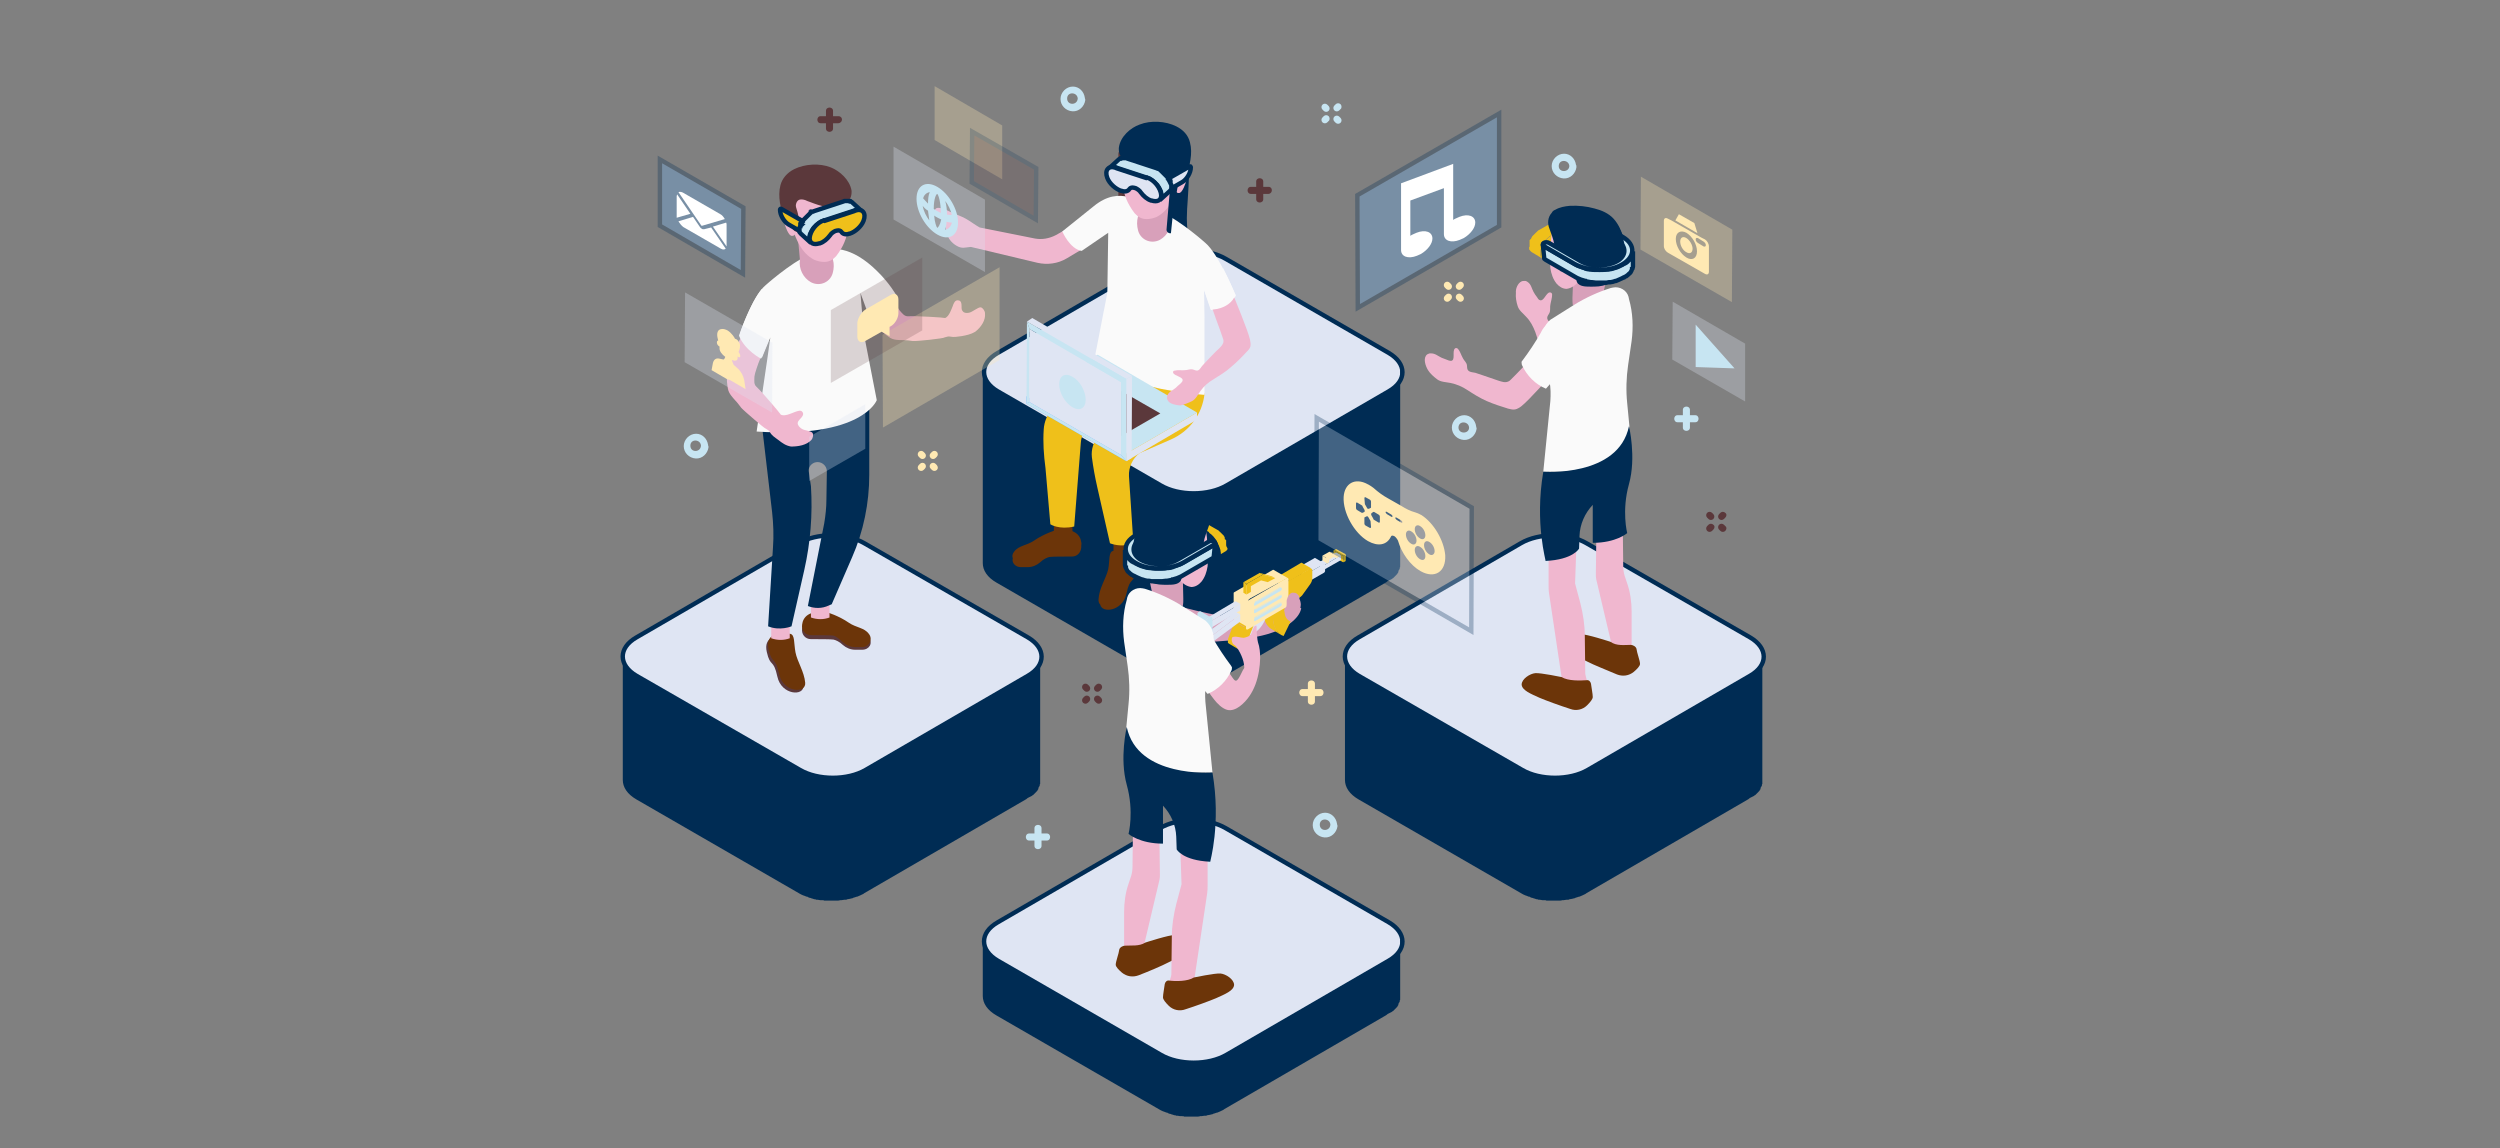 <?xml version="1.0" encoding="utf-8"?>
<!-- Generator: Adobe Illustrator 21.0.0, SVG Export Plug-In . SVG Version: 6.00 Build 0)  -->
<svg version="1.1" id="Layer_1" xmlns="http://www.w3.org/2000/svg" xmlns:xlink="http://www.w3.org/1999/xlink" x="0px" y="0px"
	 viewBox="0 0 566 260" style="enable-background:new 0 0 566 260;" xml:space="preserve">
<rect x="0" y="0" width="566" height="260" fill="#808080" stroke="none"/>
<style type="text/css">
	.st0{opacity:0.3;}
	.st1{fill:#65B1FC;stroke:#002C54;stroke-miterlimit:10;}
	.st2{fill:#DFE5F3;}
	.st3{fill:#002C54;}
	.st4{fill:#5B383B;}
	.st5{fill:#DFE5F3;stroke:#002C54;stroke-miterlimit:10;}
	.st6{fill:#C7E5F2;}
	.st7{fill:#FFFFFF;}
	.st8{fill:#6C3509;}
	.st9{fill:#FFE9B3;}
	.st10{fill:#EFC01A;}
	.st11{fill:#F0B7CF;}
	.st12{fill:#FAFAFA;}
	.st13{fill:#65B1FC;}
	.st14{enable-background:new    ;}
	.st15{fill:#D8A0BA;}
	.st16{fill:#C7E5F2;stroke:#002C54;stroke-miterlimit:10;}
	.st17{fill:#EFC01A;stroke:#002C54;stroke-miterlimit:10;}
	.st18{opacity:0.2;}
	.st19{fill:#5B383B;stroke:#002C54;stroke-miterlimit:10;}
</style>
<g class="st0">
	<polygon class="st1" points="339.4,25.7 339.4,51.2 307.4,69.7 307.3,44.2 	"/>
</g>
<g class="st0">
	<polygon class="st2" points="378.7,68.3 378.6,81.4 395.1,90.9 395.1,77.8 	"/>
</g>
<path class="st3" d="M268.7,49.4c0-1.4,0.1-2.7,0.2-4.1c0.3-4.1,0.4-8.2,0.3-12.2l-6.7,0.1c0,7.4,0,14.8,0,22.3c0,1.2,0,2.5,0.9,3.3
	c0.5,0.5,1.1,0.7,1.7,0.9c1.6,0.6,3.2,1.1,4.9,1.5C269.7,57.2,268.7,53.3,268.7,49.4z"/>
<path class="st4" d="M259.5,49.6c0-1.4,0.1-2.7,0.2-4.1c0.3-4.1,0.4-8.2,0.3-12.2l-5.3,0.1c-0.8,0-1.5,0.7-1.5,1.5
	c0,6.9,0,13.9,0,20.8c0,1.2,0,2.5,0.9,3.3c0.5,0.5,1.1,0.7,1.7,0.9c1.6,0.6,3.2,1.1,4.9,1.5C260.5,57.4,259.5,53.6,259.5,49.6z"/>
<g>
	<path class="st5" d="M314.4,79.9c4.1,2.4,4.2,6.3,0,8.7l-36.7,21.3c-4.1,2.4-10.8,2.4-14.9,0l-36.9-21.3c-4.1-2.4-4.2-6.3,0-8.7
		l36.7-21.3c4.1-2.4,10.8-2.4,14.9,0L314.4,79.9z"/>
</g>
<path class="st3" d="M317.5,84.4c0,0.1,0,0.1,0,0.2v0.1c0,0.1,0,0.1,0,0.2V85c0,0.1,0,0.1,0,0.2v0.1c0,0.1,0,0.1-0.1,0.2
	c0,0,0,0.1-0.1,0.1c0,0.1,0,0.1-0.1,0.2c0,0,0,0.1-0.1,0.1c0,0.1-0.1,0.1-0.1,0.2c0,0,0,0.1-0.1,0.1c0,0.1-0.1,0.1-0.1,0.2
	c0,0,0,0.1-0.1,0.1c0,0.1-0.1,0.1-0.1,0.2c0,0,0,0.1-0.1,0.1c-0.1,0.1-0.2,0.2-0.3,0.3l-0.1,0.1c-0.1,0.1-0.2,0.2-0.2,0.2l-0.1,0.1
	c0,0-0.1,0.1-0.2,0.1l-0.1,0.1c-0.1,0-0.1,0.1-0.2,0.1s-0.1,0.1-0.2,0.1S315,88,314.9,88s-0.1,0.1-0.2,0.1s-0.1,0.1-0.2,0.1
	s-0.2,0.1-0.2,0.1l-36.7,21.3c-0.2,0.1-0.5,0.3-0.7,0.4c-0.1,0-0.1,0.1-0.2,0.1c-0.2,0.1-0.4,0.2-0.7,0.3h-0.1
	c-0.2,0.1-0.5,0.2-0.8,0.3c-0.2,0.1-0.4,0.1-0.5,0.2c-0.1,0-0.3,0.1-0.4,0.1c-0.2,0-0.4,0.1-0.6,0.1c-0.1,0-0.3,0.1-0.4,0.1
	s-0.1,0-0.2,0c-0.2,0-0.5,0.1-0.7,0.1c-0.1,0-0.1,0-0.2,0c-0.3,0-0.6,0.1-0.9,0.1c-0.1,0-0.1,0-0.2,0c-0.2,0-0.4,0-0.6,0
	s-0.4,0-0.6,0s-0.3,0-0.5,0s-0.4,0-0.5,0c-0.2,0-0.3,0-0.5,0s-0.4,0-0.5-0.1c-0.2,0-0.3,0-0.5-0.1c-0.2,0-0.4-0.1-0.6-0.1
	s-0.4-0.1-0.6-0.1H266c-0.3-0.1-0.5-0.1-0.8-0.2c-0.1,0-0.1,0-0.2-0.1c-0.2-0.1-0.4-0.1-0.6-0.2c-0.1,0-0.1,0-0.2-0.1
	c-0.2-0.1-0.4-0.2-0.6-0.2c-0.1,0-0.2-0.1-0.3-0.1c-0.3-0.1-0.5-0.3-0.8-0.4l-36.9-21.3c-2.1-1.2-3.1-2.8-3.1-4.4v43.5
	c0,1.6,1,3.2,3.1,4.4l36.9,21.3c0.2,0.1,0.5,0.3,0.8,0.4c0.1,0,0.2,0.1,0.3,0.1c0.2,0.1,0.3,0.1,0.5,0.2h0.1c0.1,0,0.1,0,0.2,0.1
	c0.2,0.1,0.4,0.2,0.6,0.2c0.1,0,0.1,0,0.2,0.1c0.1,0,0.1,0,0.1,0c0.2,0.1,0.4,0.1,0.6,0.2h0.1c0.1,0,0.2,0,0.3,0.1
	c0.1,0,0.2,0,0.3,0c0.2,0,0.4,0.1,0.6,0.1c0.1,0,0.1,0,0.2,0s0.2,0,0.2,0c0.2,0,0.4,0,0.5,0.1c0.1,0,0.2,0,0.3,0c0.1,0,0.2,0,0.2,0
	c0.2,0,0.4,0,0.5,0s0.2,0,0.3,0c0.1,0,0.1,0,0.2,0c0.2,0,0.4,0,0.6,0c0.1,0,0.2,0,0.3,0c0.1,0,0.2,0,0.3,0c0.1,0,0.1,0,0.2,0
	c0.2,0,0.5,0,0.7-0.1h0.1c0.1,0,0.1,0,0.2,0c0.2,0,0.5-0.1,0.7-0.1c0.1,0,0.1,0,0.2,0h0.1c0.1,0,0.2,0,0.3-0.1
	c0.2,0,0.4-0.1,0.6-0.1c0.1,0,0.3-0.1,0.4-0.1c0.2,0,0.4-0.1,0.5-0.2h0.1c0.2-0.1,0.4-0.1,0.6-0.2h0.1c0.2-0.1,0.5-0.2,0.7-0.3
	c0.1,0,0.1-0.1,0.2-0.1c0.2-0.1,0.5-0.2,0.7-0.4l36.7-21.3l0.1-0.1c0,0,0.1,0,0.1-0.1c0.1,0,0.1-0.1,0.2-0.1s0.1-0.1,0.2-0.1
	s0.1-0.1,0.2-0.1s0.1-0.1,0.2-0.1s0.1-0.1,0.2-0.1l0.1-0.1c0.1,0,0.1-0.1,0.2-0.1c0,0,0,0,0.1-0.1c0,0,0,0,0.1-0.1s0.2-0.2,0.2-0.2
	l0.1-0.1c0.1-0.1,0.2-0.2,0.3-0.3l0,0c0,0,0-0.1,0.1-0.1c0.1-0.1,0.1-0.1,0.1-0.2c0,0,0-0.1,0.1-0.1c0-0.1,0.1-0.1,0.1-0.2
	c0,0,0,0,0-0.1v-0.1c0-0.1,0.1-0.1,0.1-0.2c0,0,0-0.1,0.1-0.1c0-0.1,0-0.1,0.1-0.2c0,0,0,0,0-0.1c0,0,0,0,0-0.1s0-0.1,0.1-0.2v-0.1
	c0-0.1,0-0.1,0-0.2V128c0,0,0,0,0-0.1s0-0.1,0-0.2v-0.1c0-0.1,0-0.1,0-0.2v-0.1v-0.1V83.7C317.5,84.3,317.5,84.3,317.5,84.4z"/>
<g>
	<path class="st5" d="M396.2,144.3c4.1,2.4,4.2,6.3,0,8.7l-36.7,21.3c-4.1,2.4-10.8,2.4-14.9,0l-37-21.3c-4.1-2.4-4.2-6.3,0-8.7
		l36.7-21.3c4.1-2.4,10.8-2.4,14.9,0L396.2,144.3z"/>
</g>
<path class="st3" d="M399.3,148.9c0,0.1,0,0.1,0,0.2v0.1c0,0.1,0,0.1,0,0.2v0.1c0,0.1,0,0.1,0,0.2v0.1c0,0.1,0,0.1-0.1,0.2
	c0,0,0,0.1-0.1,0.1c0,0.1,0,0.1-0.1,0.2c0,0,0,0.1-0.1,0.1c0,0.1-0.1,0.1-0.1,0.2c0,0,0,0.1-0.1,0.1c0,0.1-0.1,0.1-0.1,0.2
	c0,0,0,0.1-0.1,0.1c0,0.1-0.1,0.1-0.1,0.2c0,0,0,0.1-0.1,0.1c-0.1,0.1-0.2,0.2-0.3,0.3l-0.1,0.1c-0.1,0.1-0.2,0.2-0.2,0.2l-0.1,0.1
	c0,0-0.1,0.1-0.2,0.1l-0.1,0.1c-0.1,0-0.1,0.1-0.2,0.1s-0.1,0.1-0.2,0.1s-0.1,0.1-0.2,0.1s-0.1,0.1-0.2,0.1s-0.1,0.1-0.2,0.1
	s-0.2,0.1-0.2,0.1l-36.7,21.3c-0.2,0.1-0.5,0.3-0.7,0.4c-0.1,0-0.1,0.1-0.2,0.1c-0.2,0.1-0.4,0.2-0.7,0.3h-0.1
	c-0.2,0.1-0.5,0.2-0.8,0.3c-0.2,0.1-0.4,0.1-0.5,0.2c-0.1,0-0.3,0.1-0.4,0.1c-0.2,0-0.4,0.1-0.6,0.1c-0.1,0-0.3,0.1-0.4,0.1
	s-0.1,0-0.2,0c-0.2,0-0.5,0.1-0.7,0.1c-0.1,0-0.1,0-0.2,0c-0.3,0-0.6,0.1-0.9,0.1c-0.1,0-0.1,0-0.2,0c-0.2,0-0.4,0-0.6,0
	s-0.4,0-0.6,0s-0.3,0-0.5,0s-0.4,0-0.5,0c-0.2,0-0.3,0-0.5,0s-0.4,0-0.5-0.1c-0.2,0-0.3,0-0.5-0.1c-0.2,0-0.4-0.1-0.6-0.1
	s-0.4-0.1-0.6-0.1h-0.1c-0.3-0.1-0.5-0.1-0.8-0.2c-0.1,0-0.1,0-0.2-0.1c-0.2-0.1-0.4-0.1-0.6-0.2c-0.1,0-0.1,0-0.2-0.1
	c-0.2-0.1-0.4-0.2-0.6-0.2c-0.1,0-0.2-0.1-0.3-0.1c-0.3-0.1-0.5-0.3-0.8-0.4L307.6,153c-2.1-1.2-3.1-2.8-3.1-4.4v28
	c0,1.6,1,3.2,3.1,4.4l36.9,21.3c0.2,0.1,0.5,0.3,0.8,0.4c0.1,0,0.2,0.1,0.3,0.1c0.2,0.1,0.3,0.1,0.5,0.2h0.1c0.1,0,0.1,0,0.2,0.1
	c0.2,0.1,0.4,0.2,0.6,0.2c0.1,0,0.1,0,0.2,0.1c0.1,0,0.1,0,0.1,0c0.2,0.1,0.4,0.1,0.6,0.2h0.1c0.1,0,0.2,0,0.3,0.1
	c0.1,0,0.2,0,0.3,0c0.2,0,0.4,0.1,0.6,0.1c0.1,0,0.1,0,0.2,0s0.2,0,0.2,0c0.2,0,0.4,0,0.5,0.1c0.1,0,0.2,0,0.3,0c0.1,0,0.2,0,0.2,0
	c0.2,0,0.4,0,0.5,0s0.2,0,0.3,0c0.1,0,0.1,0,0.2,0c0.2,0,0.4,0,0.6,0c0.1,0,0.2,0,0.3,0c0.1,0,0.2,0,0.3,0c0.1,0,0.1,0,0.2,0
	c0.2,0,0.5,0,0.7-0.1h0.1c0.1,0,0.1,0,0.2,0c0.2,0,0.5-0.1,0.7-0.1c0.1,0,0.1,0,0.2,0h0.1c0.1,0,0.2,0,0.3-0.1
	c0.2,0,0.4-0.1,0.6-0.1c0.1,0,0.3-0.1,0.4-0.1c0.2,0,0.4-0.1,0.5-0.2h0.1c0.2-0.1,0.4-0.1,0.6-0.2h0.1c0.2-0.1,0.5-0.2,0.7-0.3
	c0.1,0,0.1-0.1,0.2-0.1c0.2-0.1,0.5-0.2,0.7-0.4l36.7-21.3l0.1-0.1c0,0,0.1,0,0.1-0.1c0.1,0,0.1-0.1,0.2-0.1s0.1-0.1,0.2-0.1
	s0.1-0.1,0.2-0.1s0.1-0.1,0.2-0.1s0.1-0.1,0.2-0.1l0.1-0.1c0.1,0,0.1-0.1,0.2-0.1c0,0,0,0,0.1-0.1c0,0,0,0,0.1-0.1s0.2-0.2,0.2-0.2
	l0.1-0.1c0.1-0.1,0.2-0.2,0.3-0.3l0,0c0,0,0-0.1,0.1-0.1c0.1-0.1,0.1-0.1,0.1-0.2c0,0,0-0.1,0.1-0.1c0-0.1,0.1-0.1,0.1-0.2
	c0,0,0,0,0-0.1v-0.1c0-0.1,0.1-0.1,0.1-0.2c0,0,0-0.1,0.1-0.1c0-0.1,0-0.1,0.1-0.2c0,0,0,0,0-0.1c0,0,0,0,0-0.1s0-0.1,0.1-0.2v-0.1
	c0-0.1,0-0.1,0-0.2v-0.1c0,0,0,0,0-0.1s0-0.1,0-0.2v-0.1c0-0.1,0-0.1,0-0.2v-0.1v-0.1v-28C399.3,148.8,399.3,148.8,399.3,148.9z"/>
<g>
	<polygon class="st6" points="383.9,73.5 392.7,83.4 383.9,83.1 	"/>
</g>
<g>
	<path class="st7" d="M317.2,41.5v4.2v0.5v10.4c0,1.5,1.6,2.1,3.6,1.3c0.3-0.1,0.6-0.3,0.9-0.4c1.5-0.9,2.6-2.3,2.6-3.5
		c0-1.5-1.6-2.1-3.6-1.3c-0.3,0.1-0.6,0.3-0.9,0.4c-0.2,0.1-0.4,0.2-0.5,0.3v-8l7.6-2.8V53c0,1.5,1.6,2.1,3.6,1.3
		c0.3-0.1,0.6-0.3,0.9-0.4c1.5-0.9,2.6-2.3,2.6-3.5c0-1.5-1.6-2.1-3.6-1.3c-0.3,0.1-0.6,0.3-0.9,0.4c-0.2,0.1-0.4,0.2-0.5,0.3v-8
		v-0.5v-4.2L317.2,41.5z"/>
</g>
<g>
	<path class="st8" d="M256.9,126.3c-0.5-1.6-2.4-1.6-2.4-1.6s-1.3-0.2-2.4,0c-1.2,0.2-0.8,2.1-1.2,4.2c-0.5,2.1-2.1,4.3-2.2,6.9
		c0,0.4,0.1,0.8,0.4,1.1c0.4,2,5,1.5,5.9-2.4c0.9-4.2,1.6-2,2.4-5.6C257.6,127.7,257.3,126.9,256.9,126.3z"/>
	<g>
		<path class="st8" d="M256.3,125.8L256.3,125.8c-1.4,0.5-2.9,0.5-4.2,0l0,0v-3.5h4.2V125.8z"/>
	</g>
</g>
<g>
	<path class="st8" d="M244.8,123.5c0-0.2,0.1-0.5,0-0.7c-0.2-1.6-1.4-3.3-5.7-2.8c0,0-2.7,0.8-5,2.4c-1.6,1.1-3.5,1.1-4.5,2.5
		c-0.4,0.5-0.5,1-0.3,1.5c-0.3,1,0.6,2,1.8,2h1.6c1,0,2-0.4,2.8-1.1c0.7-0.7,1.6-1.1,2.1-1.2c0.6-0.1,3.3-0.1,5.1-0.1
		C244,126,244.9,124.9,244.8,123.5C244.9,123.6,244.9,123.5,244.8,123.5z"/>
	<g>
		<path class="st8" d="M242.8,121.1L242.8,121.1c-1.4,0.5-2.9,0.5-4.2,0l0,0v-3.5h4.2V121.1z"/>
	</g>
</g>
<path class="st6" d="M245.6,22.1c-0.2-1.4-1.3-2.5-2.7-2.5c-1.5,0-2.8,1.3-2.8,2.8s1.2,2.7,2.7,2.8c1.5,0.1,2.7-1.1,2.9-2.5
	c0-0.1,0-0.1,0-0.2C245.6,22.2,245.6,22.2,245.6,22.1z M241.6,22.3c0-1.6,2.3-1.5,2.4,0C243.9,23.9,241.6,23.9,241.6,22.3z"/>
<path class="st6" d="M160.3,100.7c-0.2-1.4-1.3-2.5-2.7-2.5c-1.5,0-2.8,1.3-2.8,2.8s1.2,2.7,2.7,2.8c1.5,0.1,2.7-1.1,2.9-2.5
	c0-0.1,0-0.1,0-0.2C160.3,100.8,160.3,100.8,160.3,100.7z M156.3,100.9c0-1.6,2.3-1.5,2.4,0C158.6,102.5,156.3,102.5,156.3,100.9z"
	/>
<path class="st6" d="M356.8,37.3c-0.2-1.4-1.3-2.5-2.7-2.5c-1.5,0-2.8,1.3-2.8,2.8s1.2,2.7,2.7,2.8s2.7-1.1,2.9-2.5
	c0-0.1,0-0.1,0-0.2C356.9,37.5,356.9,37.4,356.8,37.3z M352.9,37.6c0-1.6,2.3-1.5,2.4,0C355.2,39.1,352.9,39.1,352.9,37.6z"/>
<path class="st6" d="M334.2,96.5c-0.2-1.4-1.3-2.5-2.7-2.5c-1.5,0-2.8,1.3-2.8,2.8s1.2,2.7,2.7,2.8c1.5,0.1,2.7-1.1,2.9-2.5
	c0-0.1,0-0.1,0-0.2C334.2,96.7,334.2,96.6,334.2,96.5z M330.2,96.8c0-1.6,2.3-1.5,2.4,0C332.6,98.3,330.2,98.3,330.2,96.8z"/>
<path class="st6" d="M302.7,186.5c-0.2-1.4-1.3-2.5-2.7-2.5c-1.5,0-2.8,1.3-2.8,2.8s1.2,2.7,2.7,2.8s2.7-1.1,2.9-2.5
	c0-0.1,0-0.1,0-0.2C302.7,186.6,302.7,186.6,302.7,186.5z M298.8,186.7c0-1.6,2.3-1.5,2.4,0C301.1,188.3,298.8,188.3,298.8,186.7z"
	/>
<g>
	<path class="st6" d="M303.5,23.6c-0.3-0.3-0.8-0.3-1.1,0c-0.1,0.1-0.2,0.2-0.3,0.3c-0.3,0.3-0.3,0.8,0,1.1c0.3,0.3,0.8,0.3,1.1,0
		c0.1-0.1,0.2-0.2,0.3-0.3C303.8,24.5,303.8,23.9,303.5,23.6z"/>
	<path class="st6" d="M300.8,26.3c-0.3-0.3-0.8-0.3-1.1,0c-0.1,0.1-0.2,0.2-0.3,0.3c-0.3,0.3-0.3,0.8,0,1.1c0.3,0.3,0.8,0.3,1.1,0
		c0.1-0.1,0.2-0.2,0.3-0.3C301.1,27.2,301.1,26.6,300.8,26.3z"/>
	<path class="st6" d="M303.5,26.7c-0.1-0.1-0.2-0.2-0.3-0.3c-0.3-0.3-0.8-0.3-1.1,0c-0.3,0.3-0.3,0.8,0,1.1c0.1,0.1,0.2,0.2,0.3,0.3
		c0.3,0.3,0.8,0.3,1.1,0C303.8,27.5,303.8,27,303.5,26.7z"/>
	<path class="st6" d="M300.8,24c-0.1-0.1-0.2-0.2-0.3-0.3c-0.3-0.3-0.8-0.3-1.1,0c-0.3,0.3-0.3,0.8,0,1.1c0.1,0.1,0.2,0.2,0.3,0.3
		c0.3,0.3,0.8,0.3,1.1,0C301.1,24.8,301.1,24.3,300.8,24z"/>
</g>
<g>
	<path class="st9" d="M212.1,102.3c-0.3-0.3-0.8-0.3-1.1,0c-0.1,0.1-0.2,0.2-0.3,0.3c-0.3,0.3-0.3,0.8,0,1.1c0.3,0.3,0.8,0.3,1.1,0
		c0.1-0.1,0.2-0.2,0.3-0.3C212.4,103.1,212.4,102.6,212.1,102.3z"/>
	<path class="st9" d="M209.4,105c-0.3-0.3-0.8-0.3-1.1,0c-0.1,0.1-0.2,0.2-0.3,0.3c-0.3,0.3-0.3,0.8,0,1.1c0.3,0.3,0.8,0.3,1.1,0
		c0.1-0.1,0.2-0.2,0.3-0.3C209.7,105.8,209.7,105.3,209.4,105z"/>
	<path class="st9" d="M212.1,105.3c-0.1-0.1-0.2-0.2-0.3-0.3c-0.3-0.3-0.8-0.3-1.1,0s-0.3,0.8,0,1.1c0.1,0.1,0.2,0.2,0.3,0.3
		c0.3,0.3,0.8,0.3,1.1,0C212.4,106.1,212.4,105.7,212.1,105.3z"/>
	<path class="st9" d="M209.4,102.6c-0.1-0.1-0.2-0.2-0.3-0.3c-0.3-0.3-0.8-0.3-1.1,0s-0.3,0.8,0,1.1c0.1,0.1,0.2,0.2,0.3,0.3
		c0.3,0.3,0.8,0.3,1.1,0C209.7,103.4,209.7,102.9,209.4,102.6z"/>
</g>
<g>
	<path class="st9" d="M331.2,64c-0.3-0.3-0.8-0.3-1.1,0c-0.1,0.1-0.2,0.2-0.3,0.3c-0.3,0.3-0.3,0.8,0,1.1c0.3,0.3,0.8,0.3,1.1,0
		c0.1-0.1,0.2-0.2,0.3-0.3C331.5,64.8,331.5,64.3,331.2,64z"/>
	<path class="st9" d="M328.5,66.7c-0.3-0.3-0.8-0.3-1.1,0c-0.1,0.1-0.2,0.2-0.3,0.3c-0.3,0.3-0.3,0.8,0,1.1c0.3,0.3,0.8,0.3,1.1,0
		c0.1-0.1,0.2-0.2,0.3-0.3C328.8,67.5,328.8,67,328.5,66.7z"/>
	<path class="st9" d="M331.2,67c-0.1-0.1-0.2-0.2-0.3-0.3c-0.3-0.3-0.8-0.3-1.1,0c-0.3,0.3-0.3,0.8,0,1.1c0.1,0.1,0.2,0.2,0.3,0.3
		c0.3,0.3,0.8,0.3,1.1,0C331.5,67.8,331.5,67.3,331.2,67z"/>
	<path class="st9" d="M328.5,64.3c-0.1-0.1-0.2-0.2-0.3-0.3c-0.3-0.3-0.8-0.3-1.1,0c-0.3,0.3-0.3,0.8,0,1.1c0.1,0.1,0.2,0.2,0.3,0.3
		c0.3,0.3,0.8,0.3,1.1,0C328.8,65.1,328.8,64.6,328.5,64.3z"/>
</g>
<g>
	<path class="st4" d="M390.6,116.1c-0.3-0.3-0.8-0.3-1.1,0c-0.1,0.1-0.2,0.2-0.3,0.3c-0.3,0.3-0.3,0.8,0,1.1c0.3,0.3,0.8,0.3,1.1,0
		c0.1-0.1,0.2-0.2,0.3-0.3C390.9,116.9,391,116.4,390.6,116.1z"/>
	<path class="st4" d="M387.9,118.8c-0.3-0.3-0.8-0.3-1.1,0c-0.1,0.1-0.2,0.2-0.3,0.3c-0.3,0.3-0.3,0.8,0,1.1c0.3,0.3,0.8,0.3,1.1,0
		c0.1-0.1,0.2-0.2,0.3-0.3C388.2,119.6,388.3,119.1,387.9,118.8z"/>
	<path class="st4" d="M390.6,119.1c-0.1-0.1-0.2-0.2-0.3-0.3c-0.3-0.3-0.8-0.3-1.1,0c-0.3,0.3-0.3,0.8,0,1.1
		c0.1,0.1,0.2,0.2,0.3,0.3c0.3,0.3,0.8,0.3,1.1,0C390.9,119.9,391,119.4,390.6,119.1z"/>
	<path class="st4" d="M387.9,116.4c-0.1-0.1-0.2-0.2-0.3-0.3c-0.3-0.3-0.8-0.3-1.1,0c-0.3,0.3-0.3,0.8,0,1.1
		c0.1,0.1,0.2,0.2,0.3,0.3c0.3,0.3,0.8,0.3,1.1,0S388.2,116.7,387.9,116.4z"/>
</g>
<g>
	<path class="st4" d="M249.3,155c-0.3-0.3-0.8-0.3-1.1,0c-0.1,0.1-0.2,0.2-0.3,0.3c-0.3,0.3-0.3,0.8,0,1.1s0.8,0.3,1.1,0
		c0.1-0.1,0.2-0.2,0.3-0.3C249.6,155.8,249.6,155.3,249.3,155z"/>
	<path class="st4" d="M246.6,157.7c-0.3-0.3-0.8-0.3-1.1,0c-0.1,0.1-0.2,0.2-0.3,0.3c-0.3,0.3-0.3,0.8,0,1.1s0.8,0.3,1.1,0
		c0.1-0.1,0.2-0.2,0.3-0.3C246.9,158.5,246.9,158,246.6,157.7z"/>
	<path class="st4" d="M249.3,158c-0.1-0.1-0.2-0.2-0.3-0.3c-0.3-0.3-0.8-0.3-1.1,0s-0.3,0.8,0,1.1c0.1,0.1,0.2,0.2,0.3,0.3
		c0.3,0.3,0.8,0.3,1.1,0S249.6,158.3,249.3,158z"/>
	<path class="st4" d="M246.6,155.3c-0.1-0.1-0.2-0.2-0.3-0.3c-0.3-0.3-0.8-0.3-1.1,0s-0.3,0.8,0,1.1c0.1,0.1,0.2,0.2,0.3,0.3
		c0.3,0.3,0.8,0.3,1.1,0C246.9,156.1,246.9,155.6,246.6,155.3z"/>
</g>
<path class="st4" d="M287.2,42.3c-0.4,0-0.8,0-1.2,0c0-0.4,0-0.8,0-1.2c0-1-1.6-1-1.6,0c0,0.4,0,0.8,0,1.2c-0.4,0-0.8,0-1.2,0
	c-1,0-1,1.6,0,1.6c0.4,0,0.8,0,1.2,0c0,0.4,0,0.8,0,1.2c0,1,1.6,1,1.6,0c0-0.4,0-0.8,0-1.2c0.4,0,0.8,0,1.2,0
	C288.2,43.8,288.2,42.3,287.2,42.3z"/>
<path class="st4" d="M189.8,26.3c-0.4,0-0.8,0-1.2,0c0-0.4,0-0.8,0-1.2c0-1-1.6-1-1.6,0c0,0.4,0,0.8,0,1.2c-0.4,0-0.8,0-1.2,0
	c-1,0-1,1.6,0,1.6c0.4,0,0.8,0,1.2,0c0,0.4,0,0.8,0,1.2c0,1,1.6,1,1.6,0c0-0.4,0-0.8,0-1.2c0.4,0,0.8,0,1.2,0
	C190.9,27.8,190.9,26.3,189.8,26.3z"/>
<path class="st6" d="M383.8,94c-0.4,0-0.8,0-1.2,0c0-0.4,0-0.8,0-1.2c0-1-1.6-1-1.6,0c0,0.4,0,0.8,0,1.2c-0.4,0-0.8,0-1.2,0
	c-1,0-1,1.6,0,1.6c0.4,0,0.8,0,1.2,0c0,0.4,0,0.8,0,1.2c0,1,1.6,1,1.6,0c0-0.4,0-0.8,0-1.2c0.4,0,0.8,0,1.2,0
	C384.8,95.6,384.8,94,383.8,94z"/>
<path class="st9" d="M298.9,156c-0.4,0-0.8,0-1.2,0c0-0.4,0-0.8,0-1.2c0-1-1.6-1-1.6,0c0,0.4,0,0.8,0,1.2c-0.4,0-0.8,0-1.2,0
	c-1,0-1,1.6,0,1.6c0.4,0,0.8,0,1.2,0c0,0.4,0,0.8,0,1.2c0,1,1.6,1,1.6,0c0-0.4,0-0.8,0-1.2c0.4,0,0.8,0,1.2,0
	C299.9,157.6,299.9,156,298.9,156z"/>
<path class="st6" d="M237,188.7c-0.4,0-0.8,0-1.2,0c0-0.4,0-0.8,0-1.2c0-1-1.6-1-1.6,0c0,0.4,0,0.8,0,1.2c-0.4,0-0.8,0-1.2,0
	c-1,0-1,1.6,0,1.6c0.4,0,0.8,0,1.2,0c0,0.4,0,0.8,0,1.2c0,1,1.6,1,1.6,0c0-0.4,0-0.8,0-1.2c0.4,0,0.8,0,1.2,0
	C238,190.3,238,188.7,237,188.7z"/>
<g>
	<path class="st5" d="M232.7,144.3c4.1,2.4,4.2,6.3,0,8.7L196,174.3c-4.1,2.4-10.8,2.4-14.9,0l-37-21.3c-4.1-2.4-4.2-6.3,0-8.7
		l36.7-21.3c4.1-2.4,10.8-2.4,14.9,0L232.7,144.3z"/>
</g>
<path class="st3" d="M235.8,148.9c0,0.1,0,0.1,0,0.2v0.1c0,0.1,0,0.1,0,0.2v0.1c0,0.1,0,0.1,0,0.2v0.1c0,0.1,0,0.1-0.1,0.2
	c0,0,0,0.1-0.1,0.1c0,0.1,0,0.1-0.1,0.2c0,0,0,0.1-0.1,0.1c0,0.1-0.1,0.1-0.1,0.2c0,0,0,0.1-0.1,0.1c0,0.1-0.1,0.1-0.1,0.2
	c0,0,0,0.1-0.1,0.1c0,0.1-0.1,0.1-0.1,0.2c0,0,0,0.1-0.1,0.1c-0.1,0.1-0.2,0.2-0.3,0.3l-0.1,0.1c-0.1,0.1-0.2,0.2-0.2,0.2l-0.1,0.1
	c0,0-0.1,0.1-0.2,0.1l-0.1,0.1c-0.1,0-0.1,0.1-0.2,0.1c-0.1,0-0.1,0.1-0.2,0.1c-0.1,0-0.1,0.1-0.2,0.1c-0.1,0-0.1,0.1-0.2,0.1
	c-0.1,0-0.1,0.1-0.2,0.1c-0.1,0-0.2,0.1-0.2,0.1L196,174.3c-0.2,0.1-0.5,0.3-0.7,0.4c-0.1,0-0.1,0.1-0.2,0.1
	c-0.2,0.1-0.4,0.2-0.7,0.3h-0.1c-0.2,0.1-0.5,0.2-0.8,0.3c-0.2,0.1-0.4,0.1-0.5,0.2c-0.1,0-0.3,0.1-0.4,0.1c-0.2,0-0.4,0.1-0.6,0.1
	c-0.1,0-0.3,0.1-0.4,0.1c-0.1,0-0.1,0-0.2,0c-0.2,0-0.5,0.1-0.7,0.1c-0.1,0-0.1,0-0.2,0c-0.3,0-0.6,0.1-0.9,0.1c-0.1,0-0.1,0-0.2,0
	c-0.2,0-0.4,0-0.6,0c-0.2,0-0.4,0-0.6,0c-0.2,0-0.3,0-0.5,0s-0.4,0-0.5,0c-0.2,0-0.3,0-0.5,0s-0.4,0-0.5-0.1c-0.2,0-0.3,0-0.5-0.1
	c-0.2,0-0.4-0.1-0.6-0.1c-0.2,0-0.4-0.1-0.6-0.1h-0.1c-0.3-0.1-0.5-0.1-0.8-0.2c-0.1,0-0.1,0-0.2-0.1c-0.2-0.1-0.4-0.1-0.6-0.2
	c-0.1,0-0.1,0-0.2-0.1c-0.2-0.1-0.4-0.2-0.6-0.2c-0.1,0-0.2-0.1-0.3-0.1c-0.3-0.1-0.5-0.3-0.8-0.4L144.1,153
	c-2.1-1.2-3.1-2.8-3.1-4.4v28c0,1.6,1,3.2,3.1,4.4l36.9,21.3c0.2,0.1,0.5,0.3,0.8,0.4c0.1,0,0.2,0.1,0.3,0.1
	c0.2,0.1,0.3,0.1,0.5,0.2h0.1c0.1,0,0.1,0,0.2,0.1c0.2,0.1,0.4,0.2,0.6,0.2c0.1,0,0.1,0,0.2,0.1c0.1,0,0.1,0,0.1,0
	c0.2,0.1,0.4,0.1,0.6,0.2h0.1c0.1,0,0.2,0,0.3,0.1c0.1,0,0.2,0,0.3,0c0.2,0,0.4,0.1,0.6,0.1c0.1,0,0.1,0,0.2,0c0.1,0,0.2,0,0.2,0
	c0.2,0,0.4,0,0.5,0.1c0.1,0,0.2,0,0.3,0s0.2,0,0.2,0c0.2,0,0.4,0,0.5,0s0.2,0,0.3,0s0.1,0,0.2,0c0.2,0,0.4,0,0.6,0
	c0.1,0,0.2,0,0.3,0s0.2,0,0.3,0s0.1,0,0.2,0c0.2,0,0.5,0,0.7-0.1h0.1c0.1,0,0.1,0,0.2,0c0.2,0,0.5-0.1,0.7-0.1c0.1,0,0.1,0,0.2,0
	h0.1c0.1,0,0.2,0,0.3-0.1c0.2,0,0.4-0.1,0.6-0.1c0.1,0,0.3-0.1,0.4-0.1c0.2,0,0.4-0.1,0.5-0.2h0.1c0.2-0.1,0.4-0.1,0.6-0.2h0.1
	c0.2-0.1,0.5-0.2,0.7-0.3c0.1,0,0.1-0.1,0.2-0.1c0.2-0.1,0.5-0.2,0.7-0.4l36.7-21.3l0.1-0.1c0,0,0.1,0,0.1-0.1
	c0.1,0,0.1-0.1,0.2-0.1c0.1,0,0.1-0.1,0.2-0.1c0.1,0,0.1-0.1,0.2-0.1c0.1,0,0.1-0.1,0.2-0.1c0.1,0,0.1-0.1,0.2-0.1l0.1-0.1
	c0.1,0,0.1-0.1,0.2-0.1c0,0,0,0,0.1-0.1c0,0,0,0,0.1-0.1s0.2-0.2,0.2-0.2l0.1-0.1c0.1-0.1,0.2-0.2,0.3-0.3l0,0c0,0,0-0.1,0.1-0.1
	c0.1-0.1,0.1-0.1,0.1-0.2c0,0,0-0.1,0.1-0.1c0-0.1,0.1-0.1,0.1-0.2c0,0,0,0,0-0.1v-0.1c0-0.1,0.1-0.1,0.1-0.2c0,0,0-0.1,0.1-0.1
	c0-0.1,0-0.1,0.1-0.2c0,0,0,0,0-0.1c0,0,0,0,0-0.1s0-0.1,0.1-0.2v-0.1c0-0.1,0-0.1,0-0.2v-0.1c0,0,0,0,0-0.1s0-0.1,0-0.2v-0.1
	c0-0.1,0-0.1,0-0.2v-0.1v-0.1v-28C235.8,148.8,235.8,148.8,235.8,148.9z"/>
<g>
	<path class="st5" d="M314.4,208.8c4.1,2.4,4.2,6.3,0,8.7l-36.7,21.3c-4.1,2.4-10.8,2.4-14.9,0l-36.9-21.3c-4.1-2.4-4.2-6.3,0-8.7
		l36.7-21.3c4.1-2.4,10.8-2.4,14.9,0L314.4,208.8z"/>
</g>
<path class="st3" d="M317.5,213.3c0,0.1,0,0.1,0,0.2v0.1c0,0.1,0,0.1,0,0.2v0.1c0,0.1,0,0.1,0,0.2v0.1c0,0.1,0,0.1-0.1,0.2
	c0,0,0,0.1-0.1,0.1c0,0.1,0,0.1-0.1,0.2c0,0,0,0.1-0.1,0.1c0,0.1-0.1,0.1-0.1,0.2c0,0,0,0.1-0.1,0.1c0,0.1-0.1,0.1-0.1,0.2
	c0,0,0,0.1-0.1,0.1c0,0.1-0.1,0.1-0.1,0.2c0,0,0,0.1-0.1,0.1c-0.1,0.1-0.2,0.2-0.3,0.3l-0.1,0.1c-0.1,0.1-0.2,0.2-0.2,0.2l-0.1,0.1
	c0,0-0.1,0.1-0.2,0.1l-0.1,0.1c-0.1,0-0.1,0.1-0.2,0.1s-0.1,0.1-0.2,0.1s-0.1,0.1-0.2,0.1s-0.1,0.1-0.2,0.1s-0.1,0.1-0.2,0.1
	c-0.1,0.1-0.2,0.1-0.2,0.1l-36.7,21.3c-0.2,0.1-0.5,0.3-0.7,0.4c-0.1,0-0.1,0.1-0.2,0.1c-0.2,0.1-0.4,0.2-0.7,0.3h-0.1
	c-0.2,0.1-0.5,0.2-0.8,0.3c-0.2,0.1-0.4,0.1-0.5,0.2c-0.1,0-0.3,0.1-0.4,0.1c-0.2,0-0.4,0.1-0.6,0.1c-0.1,0-0.3,0.1-0.4,0.1
	s-0.1,0-0.2,0c-0.2,0-0.5,0.1-0.7,0.1c-0.1,0-0.1,0-0.2,0c-0.3,0-0.6,0.1-0.9,0.1c-0.1,0-0.1,0-0.2,0c-0.2,0-0.4,0-0.6,0
	s-0.4,0-0.6,0s-0.3,0-0.5,0s-0.4,0-0.5,0c-0.2,0-0.3,0-0.5,0s-0.4,0-0.5-0.1c-0.2,0-0.3,0-0.5-0.1c-0.2,0-0.4-0.1-0.6-0.1
	s-0.4-0.1-0.6-0.1H266c-0.3-0.1-0.5-0.1-0.8-0.2c-0.1,0-0.1,0-0.2-0.1c-0.2-0.1-0.4-0.1-0.6-0.2c-0.1,0-0.1,0-0.2-0.1
	c-0.2-0.1-0.4-0.2-0.6-0.2c-0.1,0-0.2-0.1-0.3-0.1c-0.3-0.1-0.5-0.3-0.8-0.4l-36.9-21.3c-2.1-1.2-3.1-2.8-3.1-4.4v12.6
	c0,1.6,1,3.2,3.1,4.4l36.9,21.3c0.2,0.1,0.5,0.3,0.8,0.4c0.1,0,0.2,0.1,0.3,0.1c0.2,0.1,0.3,0.1,0.5,0.2h0.1c0.1,0,0.1,0,0.2,0.1
	c0.2,0.1,0.4,0.2,0.6,0.2c0.1,0,0.1,0,0.2,0.1c0.1,0,0.1,0,0.1,0c0.2,0.1,0.4,0.1,0.6,0.2h0.1c0.1,0,0.2,0,0.3,0.1
	c0.1,0,0.2,0,0.3,0c0.2,0,0.4,0.1,0.6,0.1c0.1,0,0.1,0,0.2,0s0.2,0,0.2,0c0.2,0,0.4,0,0.5,0.1c0.1,0,0.2,0,0.3,0c0.1,0,0.2,0,0.2,0
	c0.2,0,0.4,0,0.5,0s0.2,0,0.3,0c0.1,0,0.1,0,0.2,0c0.2,0,0.4,0,0.6,0c0.1,0,0.2,0,0.3,0c0.1,0,0.2,0,0.3,0c0.1,0,0.1,0,0.2,0
	c0.2,0,0.5,0,0.7-0.1h0.1c0.1,0,0.1,0,0.2,0c0.2,0,0.5-0.1,0.7-0.1c0.1,0,0.1,0,0.2,0h0.1c0.1,0,0.2,0,0.3-0.1
	c0.2,0,0.4-0.1,0.6-0.1c0.1,0,0.3-0.1,0.4-0.1c0.2,0,0.4-0.1,0.5-0.2h0.1c0.2-0.1,0.4-0.1,0.6-0.2h0.1c0.2-0.1,0.5-0.2,0.7-0.3
	c0.1,0,0.1-0.1,0.2-0.1c0.2-0.1,0.5-0.2,0.7-0.4l36.7-21.3l0.1-0.1c0,0,0.1,0,0.1-0.1c0.1,0,0.1-0.1,0.2-0.1s0.1-0.1,0.2-0.1
	s0.1-0.1,0.2-0.1s0.1-0.1,0.2-0.1s0.1-0.1,0.2-0.1l0.1-0.1c0.1,0,0.1-0.1,0.2-0.1c0,0,0,0,0.1-0.1c0,0,0,0,0.1-0.1s0.2-0.2,0.2-0.2
	l0.1-0.1c0.1-0.1,0.2-0.2,0.3-0.3l0,0c0,0,0-0.1,0.1-0.1c0.1-0.1,0.1-0.1,0.1-0.2c0,0,0-0.1,0.1-0.1c0-0.1,0.1-0.1,0.1-0.2
	c0,0,0,0,0-0.1v-0.1c0-0.1,0.1-0.1,0.1-0.2c0,0,0-0.1,0.1-0.1c0-0.1,0-0.1,0.1-0.2c0,0,0,0,0-0.1c0,0,0,0,0-0.1s0-0.1,0.1-0.2v-0.1
	c0-0.1,0-0.1,0-0.2V226c0,0,0,0,0-0.1s0-0.1,0-0.2v-0.1c0-0.1,0-0.1,0-0.2v-0.1v-0.1v-12.6C317.5,213.2,317.5,213.3,317.5,213.3z"/>
<path class="st10" d="M272.7,89.2L262.4,67l-1.6,1.6l-14.5,14.2c-1.5,1.5-5.7,6.6-8.2,9.8c-1,1.3-1.7,2.9-1.8,4.6
	c-0.2,2.9,0,5.8,0.4,8.8l1.1,12.7c0,0,2,1.3,5.4,0.5l1.5-19l0,0c0.1-1.3,0.6-2.5,1.5-3.5l0.6-0.6c0.7-0.9,1.4-1.7,2.2-2.4l4.5-4.6
	c1-1,2.7-0.7,3.3,0.5c0.4,0.8,0.2,1.8-0.5,2.4l-2.8,2.1c-1.7,1.4-3.2,2.9-4.7,4.5c-1.2,1.3-1.8,3.1-1.6,4.9c0.3,2.3,0.7,4.5,1.2,6.7
	l2.9,12.8c0,0,2.6,1.1,5.3,0l-1-15.2c-0.1-2,0.8-4,2.4-5.2l7.1-3.1C269.4,97.6,272.2,93.7,272.7,89.2L272.7,89.2z"/>
<g>
	<path class="st11" d="M242.8,51.1l-3.7,2.1c-1.5,0.8-3.2,1.1-4.8,0.8l-12.5-2.5c-0.9-0.5-1.7-1.1-2.5-1.6c-0.9-0.6-2.1-1.1-3.2-1.5
		c-1-0.4-2.1-1.1-3.2-1.3c-0.6-0.1-1.1-0.1-1.3,0.6c-0.2,0.8,0.5,0.9,1,1.3c1.3,1.1,1.4,2.2,1.8,3.8c0.2,1.2,1.1,2.2,2.1,2.8
		c1.3,0.8,2,0.4,3.3,0.3l0,0l15.1,3.6c2.2,0.5,4.6,0.2,6.6-1l4.2-2.5L242.8,51.1z"/>
</g>
<g>
	<g>
		<path class="st12" d="M272.9,55c0,0-5.3-4.8-10.1-7.1c-4.7-2.2-9.2-6.1-15.2-1.2c-6,4.8-7.1,5.7-7.1,5.7s1.7,4,4.4,4.4l6-4.1
			l-0.2,13.6l-2.9,14.9c0,0,4.2,6.5,24.9,8.2V72l-0.1-6.5l1.6,4.7c0,0,4.2,0.1,5.6-3.3C279.7,66.8,275.9,57.5,272.9,55z"/>
	</g>
</g>
<g>
	<polygon class="st6" points="271,93.4 255,102.7 232.4,89.7 248.5,80.3 	"/>
</g>
<g>
	<polygon class="st4" points="262.7,93.6 253,99.2 239.4,91.4 249.1,85.8 	"/>
</g>
<g>
	<polygon class="st2" points="271,93.4 271,95 255,104.4 255,102.7 	"/>
</g>
<g>
	<polygon class="st13" points="255,102.7 255,104.4 232.4,91.4 232.4,89.7 	"/>
</g>
<g class="st14">
	<g>
		<polygon class="st6" points="233.1,74.5 232.5,72.8 232.4,91.4 233,91 		"/>
	</g>
	<g>
		<polygon class="st6" points="233,91 232.4,91.4 255,104.4 253.8,103 		"/>
	</g>
	<g>
		<polygon class="st2" points="233.1,74.5 233,91 253.8,103 253.8,86.5 		"/>
	</g>
	<g>
		<polygon class="st2" points="255,85.8 256.3,85.1 233.7,72 232.5,72.8 		"/>
	</g>
	<g>
		<polygon class="st6" points="253.8,103 255,104.4 255,85.8 253.8,86.5 		"/>
	</g>
	<g>
		<polygon class="st6" points="253.8,86.5 255,85.8 232.5,72.8 233.1,74.5 		"/>
	</g>
	<g>
		<polygon class="st2" points="255,104.4 256.2,103.7 256.3,85.1 255,85.8 		"/>
	</g>
</g>
<g>
	<path class="st15" d="M257.5,51.4l0.1,0.5c0.4,2.3,2.9,3.5,5,2.4l0,0c1.8-1,2.8-3.1,2.5-5.1l0,0l0.5-5.5l-5.4-1.4l-0.5,4l0,0
		C258,47.3,257.2,49.3,257.5,51.4z"/>
</g>
<g>
	<path class="st11" d="M268.3,39.9c-0.2-0.2,0.4-6.1-2.6-6.5c-7.3-0.9-11.9,0.2-11.9,0.9c0,1.7,0,4.1,0.1,5.7
		c0.2,2.6,0.8,4.8,1.8,6.5c0.4,0.7,0.8,1.3,1.2,1.8c0.4,0.4,0.8,0.8,1.3,1c0.4,0.2,0.9,0.3,1.4,0.3c0.8,0,1.6-0.2,2.3-0.5
		c0.2-0.1,0.3-0.2,0.5-0.3c1.3-0.8,2.4-2.1,3.3-4c0.2-0.4,0.4-0.9,0.6-1.4c0.1,0.2,0.3,0.3,0.5,0.3h0.1c0.4,0,0.7-0.4,1.1-1.2
		c0.3-0.7,0.5-1.2,0.6-1.7c0-0.1,0-0.1,0-0.1C268.6,40.5,268.5,40.2,268.3,39.9z"/>
</g>
<g>
	<path class="st3" d="M264.1,52l0.8-9.4c0-0.1,0-0.3,0-0.5c-0.1-0.4-7.7-4-10.4-5.9c-0.8-0.6-1.2-1.4-1.2-2.4l0,0c0-0.1,0-0.2,0-0.3
		c0.3-2.6,2.7-4.6,4.7-5.3c2.5-1,5.9-0.8,8.3,0.4c1.6,0.8,2.7,2,3.1,3.6c0.7,2.6-0.1,5.3-0.8,7.8l-0.6,0.4c-0.2-0.1-0.3-0.1-0.4-0.1
		c-0.3,0.1-0.6,0.4-0.8,0.9c0,0.1-0.1,0.3-0.1,0.5c0,0.3-1.1,6.2-1.1,6.2l-0.5,4.9C264.6,52.9,264.1,52.5,264.1,52z"/>
</g>
<g>
	<path class="st5" d="M264.4,40.5c-0.2,0.1-0.3,0.3-0.3,0.5v1.9c0,0.2,0.1,0.3,0.3,0.2l3.3-1.9c1-0.6,1.9-2.1,1.9-3.3l0,0
		c0-0.2-0.1-0.3-0.3-0.2L264.4,40.5z"/>
</g>
<path class="st16" d="M265,41.5L265,41.5L265,41.5C265,41.4,265,41.4,265,41.5v-0.2v-0.1v-0.1V41l0,0l0,0c0,0,0,0,0-0.1
	c0,0,0-0.1-0.1-0.1c0,0,0-0.1-0.1-0.1c0,0,0-0.1-0.1-0.1c0,0,0-0.1-0.1-0.1v-0.1l0,0l0,0c0,0,0-0.1-0.1-0.1c0,0,0-0.1-0.1-0.1
	c0,0,0-0.1-0.1-0.1l-0.1-0.1l-0.1-0.1l0,0l0,0l-0.1-0.1c-0.1-0.1-0.1-0.1-0.2-0.2c-0.1-0.1-0.1-0.1-0.2-0.2l0,0l0,0
	c-0.1-0.1-0.1-0.1-0.2-0.2l-0.1-0.1l-0.1-0.1l-0.1-0.1l0,0l0,0l-0.1-0.1l-0.1-0.1l-0.1-0.1c0,0-0.1,0-0.1-0.1c0,0-0.1,0-0.1-0.1
	c0,0-0.1,0-0.1-0.1c0,0-0.1,0-0.1-0.1h-0.1h-0.1h-0.1l0,0l-0.2-0.1l-6.7-2.2l-0.2-0.1h-0.1h-0.1h-0.1h-0.1h-0.1l0,0l0,0
	c0,0,0,0-0.1,0h-0.1h-0.1h-0.1H254l0,0l0,0h-0.1h-0.1h-0.1l0,0l0,0c0,0-0.1,0-0.1,0.1c-0.1,0-0.1,0.1-0.2,0.1l-2.3,2.1
	c0.1-0.1,0.2-0.1,0.3-0.2l0,0c0.1-0.1,0.2-0.1,0.4-0.1l0,0c0.1,0,0.3,0,0.4,0l0,0c0.2,0,0.3,0.1,0.5,0.1l0.2,0.1l6.7,2.2l0.2,0.1
	c0.2,0.1,0.4,0.1,0.6,0.3l0,0c0.2,0.1,0.4,0.2,0.6,0.4l0,0c0.2,0.1,0.4,0.3,0.5,0.4l0,0c0.2,0.2,0.3,0.3,0.5,0.5l0,0
	c0.1,0.2,0.3,0.4,0.4,0.6l0,0c0.1,0.2,0.2,0.4,0.3,0.6l0,0c0.1,0.2,0.2,0.4,0.2,0.6l0,0c0,0.2,0.1,0.4,0.1,0.6c0,0.2,0,0.4-0.1,0.6
	c-0.1,0.2-0.2,0.3-0.3,0.4l0,0l0,0l2.3-2.1c0.1-0.1,0.2-0.3,0.3-0.4l0,0c0-0.1,0-0.1,0-0.2v-0.1v-0.1v-0.1c0,0,0,0,0-0.1l0,0v-0.1
	V42v-0.1C265.1,41.7,265.1,41.7,265,41.5C265.1,41.6,265,41.6,265,41.5z"/>
<g>
	<path class="st5" d="M259.7,40.2c1.6,0.5,3.1,2.4,3.2,4c0,1.2-0.9,1.6-2.2,1.2h-0.1c-0.9-0.3-1.7-1-2.3-1.8c-0.3-0.5-0.8-0.8-1.2-1
		l-0.4-0.1c-0.4-0.1-0.8,0-1,0.3c-0.3,0.5-1,0.7-1.8,0.4h-0.1c-1.2-0.4-2.6-1.6-3.1-2.9c-0.7-1.8,0.3-2.9,1.9-2.3l0.2,0.1l6.7,2.2
		L259.7,40.2z"/>
</g>
<path class="st11" d="M264.4,90.7c-0.1-0.2-0.2-0.4-0.2-0.7c0-0.2,0.1-0.3,0.1-0.5c0.4-0.9,1.2-1.1,1.9-1.7c0.3-0.3,0.6-0.6,1-0.9
	c0.2-0.2,0.4-0.4,0.5-0.6c0.4-1-1.8-1.1-2.1-1.9c-0.1-0.3,0.1-0.5,0.4-0.5c0.8-0.2,1.5,0,2.3-0.1c0.5,0,0.9-0.2,1.4-0.2
	c0.7,0,1.2,0.6,1.8,0.1c0.3-0.3,0.5-0.7,0.8-1c0.4-0.4,0.8-0.9,1.2-1.3c0.8-0.8,1.6-1.7,2.5-2.5c0.5-0.5,1-1,1-1.7
	c0-0.3-0.1-0.5-0.2-0.8c-0.4-1.4-2.8-7.3-2.9-8.7l5-1.7c0.8,2.1,3.6,8.7,4.1,10.9c0.1,0.5,0.2,1,0.1,1.5s-0.5,0.9-0.9,1.3
	c-1.1,1.2-2.2,2.3-3.5,3.4c-1.2,1.1-2.6,1.9-4,2.8c-1.2,0.7-2.1,1.5-2.9,2.6c-0.6,0.8-1,1.8-1.9,2.3c-0.8,0.4-1.8,0.8-2.7,1
	C266.2,91.7,264.9,91.5,264.4,90.7z"/>
<path class="st12" d="M272.5,65.4l1.6,4.7c0,0,4.2,0.1,5.6-3.3c0,0-1.2-3-2.8-6.1L272.5,65.4z"/>
<path class="st11" d="M223,70.9c0-0.5-0.5-1.2-0.9-1.3c-0.4-0.1-0.9,0.3-1.3,0.5c-0.4,0.2-0.9,0.6-1.4,0.7s-1.1,0.1-1.4-0.3
	c-0.3-0.3-0.3-0.6-0.3-1c0-0.6,0-1.5-0.8-1.5c-0.7-0.1-1,0.7-1.2,1.3c-0.3,0.7-0.8,2.3-1.7,2.7c-0.1-0.1-6.4-0.5-8.3-0.4
	c-0.9,0.1-1.4-0.6-2-1.3c-0.4-0.5-0.7-1.1-1.1-1.7c-0.8-1.5-1.4-3-2-4.5c-0.8-1.8-5.7-3.7-8.2-2.5c-2.1,1,1.8,2.3,2.3,3.8
	c0.8,2.5,2.4,7,4.2,8.9c0.8,0.8,1.6,1.5,2.5,2.1s2,0.6,3.1,0.6c0.7,0,1.4,0.1,2.1,0.2c1,0.1,7.2-0.6,7.2-0.8
	c0.4-0.1,0.9-0.3,1.3-0.2c0.9,0.2,1.7,0,2.6-0.1c1.1-0.2,2.1-0.4,3.1-1C222.1,74.1,223.2,72.5,223,70.9z"/>
<g>
	<path class="st4" d="M187.2,139.5c0,0,2.7,0.8,5,2.4c1.6,1.1,3.5,1.1,4.5,2.5c1,1.2,0.1,2.7-1.5,2.7h-1.6c-1,0-2-0.4-2.8-1.1
		c-0.7-0.7-1.6-1.1-2.1-1.2c-0.6-0.1-3.3-0.1-5.1-0.1c-1.3,0-2.2-1.1-2-2.4C181.8,140.7,183,139,187.2,139.5z"/>
</g>
<g>
	<path class="st4" d="M176,144.1c0,0-3.2,0-2.4,3.5c0.8,3.6,1.5,1.4,2.4,5.6c0.9,4.2,6.1,4.5,5.9,2c-0.2-2.5-1.8-4.8-2.2-6.9
		c-0.5-2.1-0.1-4-1.2-4.2C177.3,143.9,176,144.1,176,144.1z"/>
</g>
<g>
	<path class="st8" d="M187.2,138.6c0,0,2.7,0.8,5,2.4c1.6,1.1,3.5,1.1,4.5,2.5c1,1.2,0.1,3-1.5,3h-1.6c-1,0-2-0.4-2.8-1.1
		c-0.7-0.7-1.6-1.4-2.1-1.5c-0.6-0.1-3.3-0.1-5.1-0.1c-1.3,0-2.2-1.1-2-2.4C181.8,139.8,183,138.1,187.2,138.6z"/>
</g>
<g>
	<path class="st8" d="M176.4,143.5c0,0-3.2,0-2.4,3.5c0.8,3.6,1.5,1.4,2.4,5.6c0.9,4.2,6.1,4.5,5.9,2s-1.8-4.8-2.2-6.9
		s-0.1-4-1.2-4.2C177.6,143.2,176.4,143.5,176.4,143.5z"/>
</g>
<g>
	<path class="st11" d="M174.6,144.5L174.6,144.5c1.4,0.5,2.9,0.5,4.2,0l0,0V141h-4.2V144.5z"/>
</g>
<g>
	<path class="st11" d="M183.6,139.8L183.6,139.8c1.4,0.5,2.9,0.5,4.2,0l0,0v-3.5h-4.2V139.8z"/>
</g>
<g>
	<path class="st3" d="M196.8,87.2v20.3c0,6.4-1.3,12.8-3.9,18.7l-4.6,10.6l-0.7,0.3c-1.5,0.7-3.2,0.7-4.7,0.1l0,0l3.7-18.7
		c0.3-1.8,0.5-3.6,0.5-5.4l0.1-6.4c0-1.4-1.4-2.4-2.7-2l0,0c-0.9,0.3-1.5,1.1-1.4,2l0.5,3.4c0.4,6.3-0.1,12.7-1.5,18.9l-2.9,12.8
		c0,0-2.6,1.1-5.3,0L175,124c0.2-2.7,0.1-5.4-0.2-8.1l-2.3-19.6L196.8,85V87.2z"/>
</g>
<g>
	<g>
		<path class="st12" d="M173.3,64.6c0,0,5.3-4.8,10.1-7.1c4.7-2.2,9.6-1.6,15.1,3.8c2.9,2.8,4.4,5.5,4.4,5.5s-3.1,5.5-5.8,5.8
			l-2.3-6.3l0.8,9.4l2.9,14.9c0,0-3.2,8.7-27.2,7.1l2.4-16.3l0.7-5l-1.9,4.6c0,0-3.6-1.8-5-5.2C167.3,76,170.3,67.1,173.3,64.6z"/>
	</g>
</g>
<g>
	<path class="st15" d="M188.7,61l-0.1,0.5c-0.4,2.3-2.9,3.5-5,2.4l0,0c-1.8-1-2.8-3.1-2.5-5.1l0,0l-0.5-5.5l5.4-1.4l0.5,4l0,0
		C188.2,57,189,59,188.7,61z"/>
</g>
<g>
	<path class="st11" d="M177.9,49.6c0.2-0.2-0.4-6.1,2.6-6.5c7.3-0.9,11.9,0.2,11.9,0.9c0,1.7,0,4.1-0.1,5.7
		c-0.2,2.6-0.8,4.8-1.8,6.5c-0.4,0.7-0.8,1.3-1.2,1.8c-0.4,0.4-0.8,0.8-1.3,1c-0.4,0.2-0.9,0.3-1.4,0.3c-0.8,0-1.6-0.2-2.3-0.5
		c-0.2-0.1-0.3-0.2-0.5-0.3c-1.3-0.8-2.4-2.1-3.3-4c-0.2-0.4-0.4-0.9-0.6-1.4c-0.1,0.2-0.3,0.3-0.5,0.3h-0.1c-0.4,0-0.7-0.4-1.1-1.2
		c-0.3-0.7-0.5-1.2-0.6-1.7c0-0.1,0-0.1,0-0.1C177.6,50.1,177.7,49.8,177.9,49.6z"/>
</g>
<g>
	<path class="st4" d="M192.5,43.5c0-0.1,0-0.2,0-0.3c-0.3-2.3-2.4-4.2-4.4-5c-3.6-1.4-9.8-0.5-11,3.7c-0.7,2.5,0.1,5.3,0.8,7.7
		c0.8-0.6,1.4,0.2,1.8,0.9c0.2,0.3,0.1,0.9,0.3,1.1c0.2,0.2,0.6,0.4,0.9,0.5c0-0.5,0.2-1.1,0.1-1.7c-0.1-0.8-0.4-1.5-0.6-2.3
		c-0.2-0.7-0.5-1.3-0.4-2c0.2-1.4,1.4-1.7,2.6-1.3c2.9,1,6.1,2.7,9,0.6C192.3,45.1,192.6,44.4,192.5,43.5z"/>
	<path class="st4" d="M180.7,52.6c-0.1,0-0.2-0.1-0.3-0.1c-0.3-0.1-0.6-0.2-0.8-0.5c-0.1-0.2-0.2-0.4-0.2-0.7c0-0.2-0.1-0.4-0.1-0.5
		c-0.3-0.5-0.6-0.9-0.8-0.9c-0.1,0-0.2,0-0.4,0.1l-0.4,0.4l-0.2-0.7c-0.7-2.4-1.5-5.2-0.8-7.8c0.4-1.5,1.5-2.8,3.1-3.6
		c2.4-1.2,5.8-1.4,8.3-0.4c2,0.8,4.3,2.8,4.7,5.3c0,0.1,0,0.2,0,0.3l0,0c0,1-0.4,1.9-1.2,2.4c-2.7,1.9-5.7,0.8-8.3-0.2
		c-0.3-0.1-0.6-0.2-1-0.4c-0.6-0.2-1.2-0.2-1.5,0s-0.5,0.5-0.6,1c-0.1,0.4,0.1,0.8,0.2,1.2c0.1,0.2,0.1,0.4,0.2,0.7
		c0.1,0.3,0.1,0.6,0.2,0.8c0.1,0.5,0.3,1,0.3,1.4c0.1,0.4,0,0.9,0,1.3c0,0.2,0,0.3,0,0.5v0.6L180.7,52.6z M182.7,44.6
		c0.3,0.1,0.6,0.2,1,0.4c2.6,1,5.3,2,7.6,0.3c0.6-0.4,0.9-1,0.8-1.8c0-0.1,0-0.2,0-0.3c-0.3-2.2-2.3-4-4.2-4.7
		c-2.3-0.9-5.5-0.7-7.7,0.4c-1.4,0.7-2.4,1.8-2.8,3.1c-0.7,2.3,0,4.8,0.7,7.1c0.2-0.1,0.4-0.1,0.5,0c0.7,0.1,1.1,0.9,1.3,1.3
		c0.1,0.2,0.1,0.4,0.2,0.7c0,0.1,0.1,0.4,0.1,0.4s0.2,0.1,0.3,0.2c0-0.4,0.1-0.7,0-1.1c-0.1-0.4-0.2-0.9-0.3-1.4
		c-0.1-0.3-0.2-0.6-0.2-0.9c0-0.2-0.1-0.4-0.2-0.6c-0.2-0.5-0.3-1-0.3-1.6c0.1-0.9,0.6-1.3,0.9-1.5c0.3-0.2,0.7-0.3,1.1-0.3
		C182,44.4,182.3,44.5,182.7,44.6z"/>
</g>
<g>
	<path class="st17" d="M181.8,50.1c0.2,0.1,0.3,0.3,0.3,0.5v1.9c0,0.2-0.1,0.3-0.3,0.2l-3.3-1.9c-1-0.6-1.9-2.1-1.9-3.3l0,0
		c0-0.2,0.1-0.3,0.3-0.2L181.8,50.1z"/>
</g>
<path class="st16" d="M181.2,51.2L181.2,51.2L181.2,51.2C181.2,51.1,181.2,51.1,181.2,51.2V51v-0.1v-0.1v-0.1l0,0l0,0c0,0,0,0,0-0.1
	c0,0,0-0.1,0.1-0.1c0,0,0-0.1,0.1-0.1c0,0,0-0.1,0.1-0.1c0,0,0-0.1,0.1-0.1v-0.1l0,0l0,0c0,0,0-0.1,0.1-0.1c0,0,0-0.1,0.1-0.1
	c0,0,0-0.1,0.1-0.1l0.1-0.1l0.1-0.1l0,0l0,0l0.1-0.1c0.1-0.1,0.1-0.1,0.2-0.2c0.1-0.1,0.1-0.1,0.2-0.2l0,0l0,0
	c0.1-0.1,0.1-0.1,0.2-0.2l0.1-0.1l0.1-0.1l0.1-0.1l0,0l0,0l0.1-0.1l0.1-0.1l0.1-0.1c0,0,0.1,0,0.1-0.1c0,0,0.1,0,0.1-0.1
	c0,0,0.1,0,0.1-0.1c0,0,0.1,0,0.1-0.1h0.1h0.1h0.1l0,0l0.2-0.1l6.7-2.2l0.2-0.1h0.1h0.1h0.1h0.1h0.1l0,0l0,0c0,0,0,0,0.1,0h0.1h0.1
	h0.1h0.1l0,0l0,0h0.1h0.1h0.1l0,0l0,0c0,0,0.1,0,0.1,0.1c0.1,0,0.1,0.1,0.2,0.1l2.3,2.1c-0.1-0.1-0.2-0.1-0.3-0.2l0,0
	c-0.1-0.1-0.2-0.1-0.4-0.1l0,0c-0.1,0-0.3,0-0.4,0l0,0c-0.2,0-0.3,0.1-0.5,0.1l-0.2,0.1l-6.7,2.2l-0.2,0.1c-0.2,0.1-0.4,0.1-0.6,0.3
	l0,0c-0.2,0.1-0.4,0.2-0.6,0.4l0,0c-0.2,0.1-0.4,0.3-0.5,0.4l0,0c-0.2,0.2-0.3,0.3-0.5,0.5l0,0c-0.1,0.2-0.3,0.4-0.4,0.6l0,0
	c-0.1,0.2-0.2,0.4-0.3,0.6l0,0c-0.1,0.2-0.2,0.4-0.2,0.6l0,0c0,0.2-0.1,0.4-0.1,0.6c0,0.2,0,0.4,0.1,0.6c0.1,0.2,0.2,0.3,0.3,0.4
	l0,0l0,0l-2.3-2.1c-0.1-0.1-0.2-0.3-0.3-0.4l0,0c0-0.1,0-0.1,0-0.2v-0.1v-0.1V52c0,0,0,0,0-0.1l0,0v-0.1v-0.1v-0.1
	C181.1,51.3,181.1,51.3,181.2,51.2C181.1,51.2,181.1,51.2,181.2,51.2z"/>
<g>
	<path class="st17" d="M186.5,49.9c-1.6,0.5-3.1,2.4-3.2,4c0,1.2,0.9,1.6,2.2,1.2h0.1c0.9-0.3,1.7-1,2.3-1.8c0.3-0.5,0.8-0.8,1.2-1
		l0.4-0.1c0.4-0.1,0.8,0,1,0.3c0.3,0.5,1,0.7,1.8,0.4h0.1c1.2-0.4,2.6-1.6,3.1-2.9c0.7-1.8-0.3-2.9-1.9-2.3l-0.2,0.1l-6.7,2.2
		L186.5,49.9z"/>
</g>
<path class="st11" d="M183.7,99.6c0.3-0.3,0.5-1.1,0.3-1.5s-0.9-0.5-1.2-0.6c-0.5-0.1-1-0.2-1.4-0.5s-0.8-0.7-0.8-1.2
	c0-0.4,0.3-0.6,0.5-0.9c0.4-0.4,1-1,0.6-1.6s-1.2-0.2-1.8,0c-0.8,0.3-2.2,1-3.1,0.6c0-0.1-4.1-5-5.5-6.3c-0.7-0.6-0.5-1.4-0.5-2.3
	c0.1-0.7,0.3-1.3,0.5-1.9c0.5-1.6,1.2-3.1,1.9-4.6c0.8-1.9,1.9-5.1-0.7-6.1c-2.1-0.8-3.5,1.3-4.3,2.8c-1.2,2.3-3.4,6.6-3.6,9.2
	c-0.1,1.1,0,2.2,0.2,3.3c0.2,1.1,1,1.9,1.7,2.7c0.5,0.5,0.9,1.1,1.3,1.6c0.6,0.7,5.4,4.8,5.5,4.7c0.4,0.3,0.8,0.4,1,0.8
	c0.4,0.8,1.1,1.2,1.9,1.8c0.9,0.7,1.7,1.3,2.9,1.5C180.7,101.1,182.6,100.8,183.7,99.6z"/>
<path class="st12" d="M172.5,65.4c-2.7,3.2-5.2,10.6-5.2,10.6c1.4,3.4,5,5.2,5,5.2l1.9-4.6l3-6.6L172.5,65.4z"/>
<path class="st6" d="M242.8,85.3c-1.7-1-3-0.2-3,1.7c0,1.9,1.3,4.2,3,5.2s3,0.2,3-1.7C245.8,88.6,244.5,86.2,242.8,85.3z"/>
<path class="st11" d="M262.5,190.2l0.1,7.8c0,0.4,0,0.8-0.1,1.2l-3.4,14.4l7-0.7c-0.2,1.3-0.9,2.4-1.9,3.2c0,0-10.4,3.8-10.2,2.3
	l0.5-3.2v-8.7c0-2.2,0.3-4.4,1-6.4l0.6-1.8c0.2-0.7,0.3-1.4,0.3-2.1l0.1-8.5L262.5,190.2z"/>
<path class="st8" d="M259.3,213.4c0,0,5.5-1.8,6.7-1.7s2.5,1.7,2.5,3s-1.9,2.2-4,3.2c-1.3,0.7-4.6,2.1-6.7,2.9
	c-1.3,0.5-2.7,0.3-3.8-0.6c-0.7-0.6-1.4-1.3-1.4-1.8c0-0.7,0.7-2.5,0.8-3.4c0.1-0.5,0.8-0.9,1.3-0.9
	C256.1,214,257.9,214.3,259.3,213.4z"/>
<path class="st15" d="M293.7,137.3c-0.3-0.5-1-1.1-2.2-1.3c-1.3,0-2.7,0-3.8,0.2c-0.8,0.1-1.4,0.4-1.9,0.7c-0.4,0.3-1.1,0.5-0.9,1
	c0.2,0.4,1.1,1.3,1,1.7c-0.1,0.3-0.7,0.5-1.2,0.6c-3,0.8-15.5-2.3-16.5-2.6c-1.3-0.4,0.9,2.1,0.3,1.4c-0.2-0.3-0.5-0.6-0.2-0.8
	c-1.5-0.1-3.1-0.1-4.6-0.2c-0.8,0-1.5-0.1-2.3-0.1c-0.4,0-0.8,0-1.2-0.1c-0.4,0-0.8-0.1-1.1,0c0.1,0.2,0.2,0.5,0.3,0.7
	c0,0.2,0,0.5,0,0.7c-0.1,0.5-0.2,0.9-0.4,1.4c-0.3,0.9-0.3,2,0.9,2.9c1.1,0.8,3,1.3,4.8,1.6c3.4,0.5,6.7,0.4,9.8,0.2
	c4.5-0.3,9-0.7,12.7-1.8s7-3.4,7.4-5.8C294.5,137.6,293.9,137.7,293.7,137.3z"/>
<g>
	<g class="st14">
		<g>
			<polygon class="st10" points="304.7,125.5 304.7,127 304.1,127.3 304.1,125.9 			"/>
		</g>
		<g>
			<polygon class="st10" points="304.1,127.3 301.9,126.1 301.9,124.6 304.1,125.9 			"/>
		</g>
		<g>
			<polygon class="st10" points="304.1,125.9 301.9,124.6 302.5,124.3 304.7,125.5 			"/>
		</g>
	</g>
</g>
<g>
	<g class="st14">
		<g>
			<polygon class="st2" points="303.6,125.7 303.6,126.8 299.9,128.9 299.9,127.9 			"/>
		</g>
		<g>
			<polygon class="st2" points="299.9,128.9 298.8,128.3 298.8,127.2 299.9,127.9 			"/>
		</g>
		<g>
			<polygon class="st2" points="299.9,127.9 298.8,127.2 302.5,125.1 303.6,125.7 			"/>
		</g>
	</g>
</g>
<g>
	<g>
		<path class="st2" d="M299.7,127.7c0.2-0.1,0.3,0,0.3,0.2v1.3c0,0.2-0.1,0.4-0.3,0.5l-2.8,1.6v-2L299.7,127.7z"/>
	</g>
	<g>
		<polygon class="st2" points="296.9,131.2 294.7,130 294.7,128 296.9,129.2 		"/>
	</g>
	<path class="st2" d="M299.9,127.6L299.9,127.6L299.9,127.6L299.9,127.6l-2.2-1.3l0,0l0,0l0,0l0,0l0,0l0,0l0,0l0,0l0,0l0,0l0,0l0,0
		l-2.8,1.6l2.2,1.3L299.9,127.6C299.7,127.6,299.7,127.6,299.9,127.6C299.8,127.6,299.8,127.6,299.9,127.6
		C299.8,127.6,299.8,127.6,299.9,127.6z"/>
</g>
<g>
	<g>
		<path class="st10" d="M296.5,128.8c0.3-0.2,0.6,0,0.6,0.3v1.9c0,0.4-0.2,0.9-0.5,1.3l-1.8,2.5c-0.2,0.2-0.4,0.4-0.6,0.5l-2.6,1.5
			v-5.2L296.5,128.8z"/>
	</g>
	<g>
		<polygon class="st10" points="291.6,136.9 289.4,135.6 289.4,130.4 291.6,131.6 		"/>
	</g>
	<path class="st10" d="M296.7,128.7C296.7,128.7,296.8,128.7,296.7,128.7C296.8,128.7,296.8,128.7,296.7,128.7c0.1,0,0.1,0,0.1,0
		h0.1l0,0l0,0l-2.2-1.3l0,0l0,0l0,0l0,0l0,0l0,0l0,0l0,0l0,0l0,0l0,0l0,0l0,0l0,0l0,0h-0.1l-4.9,2.9l2.2,1.3l4.9-2.9h0.1
		C296.6,128.7,296.6,128.7,296.7,128.7L296.7,128.7z"/>
</g>
<g>
	<g>
		<path class="st10" d="M290.8,137.2v1c0,1.3,0.5,2.2,1.4,2.5l-1.6,3.3c-1.5-0.5-2.4-2-2.4-4.3v-1L290.8,137.2z"/>
	</g>
	<path class="st10" d="M288.2,139.7v-1l-2.2-1.3v1c0,1.9,0.7,3.3,1.8,4l2.2,1.3C288.9,143,288.2,141.6,288.2,139.7z"/>
	<g>
		<polygon class="st10" points="288.2,138.7 286,137.4 288.6,135.9 290.8,137.2 		"/>
	</g>
</g>
<g>
	<g>
		<polygon class="st2" points="285.4,140.7 284.3,140.1 285.4,139.5 286.5,140.1 		"/>
	</g>
	<g>
		<path class="st2" d="M285.4,140.7l1.1-0.6c-0.5,1.3-1.4,2.5-2.4,3.1l-1.4,0.8l0.5-1.3l0.9-0.5
			C284.6,141.9,285.1,141.4,285.4,140.7z"/>
	</g>
	<g>
		<polygon class="st2" points="282.6,144.1 281.5,143.4 282,142.1 283.1,142.7 		"/>
	</g>
	<path class="st2" d="M285.3,140.9l0.1-0.1l-1.1-0.6c0,0.1-0.1,0.1-0.1,0.2c0,0,0,0,0,0.1s-0.1,0.1-0.1,0.2l0,0
		c0,0.1-0.1,0.1-0.1,0.2c0,0,0,0.1-0.1,0.1l-0.1,0.1l-0.1,0.1c0,0,0,0-0.1,0.1s-0.2,0.2-0.3,0.2c0,0,0,0-0.1,0
		c-0.1,0.1-0.2,0.1-0.3,0.2l-0.9,0.5l1.1,0.6l0.9-0.5c0.1-0.1,0.2-0.1,0.3-0.2c0,0,0,0,0.1,0c0.1-0.1,0.2-0.1,0.3-0.2l0,0
		c0,0,0,0,0.1-0.1l0.1-0.1l0,0c0,0,0-0.1,0.1-0.1c0,0,0-0.1,0.1-0.1l0,0c0,0,0.1-0.1,0.1-0.2l0,0l0,0c0-0.1,0.1-0.1,0.1-0.2l0,0
		C285.3,141,285.3,140.9,285.3,140.9L285.3,140.9z"/>
</g>
<g>
	<g>
		<path class="st10" d="M284.3,140.4l-1.6,4c-0.4,1-1.1,1.9-1.9,2.4c-0.6,0.3-1-0.2-0.7-0.9l1.5-4L284.3,140.4z"/>
	</g>
	<path class="st10" d="M280.2,146.8c0,0,0-0.1-0.1-0.1l0,0c0,0,0-0.1,0-0.2l0,0c0-0.1,0-0.1,0-0.2l0,0l0,0v-0.1l0,0
		c0-0.1,0-0.1,0.1-0.2l1.5-4l-2.2-1.3l-1.5,4l0,0v0.1v0.1l0,0l0,0c0,0,0,0,0,0.1c0,0,0,0,0,0.1l0,0l0,0l0,0c0,0.1,0,0.1,0,0.2l0,0
		c0,0.1,0,0.1,0,0.2l0,0c0,0,0,0.1,0.1,0.1l0,0l0.1,0.1l2.2,1.3C280.3,146.9,280.3,146.9,280.2,146.8L280.2,146.8z"/>
	<g>
		<polygon class="st10" points="281.7,141.9 279.5,140.7 282.2,139.2 284.3,140.4 		"/>
	</g>
</g>
<g>
	<g>
		<path class="st9" d="M291.3,130.9c0.2-0.1,0.4,0,0.4,0.2v5.6c0,0.3-0.2,0.6-0.4,0.7l-8.8,5.1c-0.2,0.1-0.4,0-0.4-0.2v-5.6
			c0-0.3,0.2-0.6,0.4-0.7L291.3,130.9z"/>
	</g>
	<path class="st9" d="M291.4,130.9C291.5,130.9,291.5,130.9,291.4,130.9C291.5,130.9,291.5,130.9,291.4,130.9c0.1,0,0.1,0,0.1,0l0,0
		c0,0,0,0,0.1,0l-3.3-1.9l0,0l0,0l0,0l0,0l0,0l0,0l0,0l0,0l0,0l0,0l0,0l0,0l0,0l0,0l0,0c0,0,0,0-0.1,0l-8.8,5.1l-0.1,0.1l0,0l0,0
		l0,0l0,0l0,0l0,0l0,0l0,0l0,0l0,0l0,0l0,0l0,0l0,0l0,0l0,0l0,0l0,0l0,0l0,0l0,0l0,0l0,0l0,0l0,0l0,0v0.1v5.6c0,0.1,0,0.2,0.1,0.3
		l3.3,1.9c-0.1,0-0.1-0.1-0.1-0.3v-5.6v-0.1l0,0V136l0,0v-0.1l0,0c0,0,0-0.1,0.1-0.1l0,0c0,0,0-0.1,0.1-0.1l0,0c0,0,0-0.1,0.1-0.1
		l0,0l0,0l0.1-0.1L291.4,130.9L291.4,130.9L291.4,130.9z"/>
</g>
<g>
	<g class="st14">
		<g>
			<polygon class="st9" points="302.1,125.5 301,124.9 302.2,125.3 303.3,125.9 			"/>
		</g>
		<g>
			<polygon class="st9" points="302.1,125.5 303.3,125.9 302.6,126.3 301.9,126.1 300.9,126.7 300.9,127.3 300.5,127.6 300.5,126.5 
							"/>
		</g>
		<g>
			<polygon class="st9" points="300.5,127.6 299.4,126.9 299.4,125.8 300.5,126.5 			"/>
		</g>
		<g>
			<polygon class="st9" points="300.5,126.5 299.4,125.8 301,124.9 302.1,125.5 			"/>
		</g>
	</g>
</g>
<g>
	<g class="st14">
		<g>
			<polygon class="st10" points="285.9,130.1 285.2,129.7 288,130.5 288.7,130.9 			"/>
		</g>
		<g>
			<polygon class="st10" points="285.9,130.1 288.7,130.9 287,131.8 285.5,131.4 283.2,132.7 283.2,134 282.2,134.6 282.2,132.2 			
				"/>
		</g>
		<g>
			<polygon class="st10" points="282.2,134.6 281.5,134.2 281.5,131.8 282.2,132.2 			"/>
		</g>
		<g>
			<polygon class="st10" points="282.2,132.2 281.5,131.8 285.2,129.7 285.9,130.1 			"/>
		</g>
	</g>
</g>
<g>
	<g class="st14">
		<g>
			<polygon class="st2" points="280.8,139.1 280.8,140.7 273.9,145.8 273.9,144.3 			"/>
		</g>
		<g>
			<polygon class="st2" points="273.9,145.8 272.9,145.2 272.8,143.6 273.9,144.3 			"/>
		</g>
		<g>
			<polygon class="st2" points="273.9,144.3 272.8,143.6 279.7,138.5 280.8,139.1 			"/>
		</g>
	</g>
	<g class="st14">
		<g>
			<polygon class="st2" points="280.8,136.7 280.8,138.2 273.9,142.3 273.9,140.8 			"/>
		</g>
		<g>
			<polygon class="st2" points="273.9,142.3 272.8,141.7 272.8,140.2 273.9,140.8 			"/>
		</g>
		<g>
			<polygon class="st2" points="273.9,140.8 272.8,140.2 279.7,136.1 280.8,136.7 			"/>
		</g>
	</g>
</g>
<g>
	<g>
		<path class="st6" d="M273.7,139.7c0.4-0.3,0.8-0.1,0.8,0.5v5.7c0,0.5-0.4,1.1-0.8,1.4c-0.4,0.3-0.8,0-0.8-0.5v-5.7
			C272.9,140.6,273.3,140,273.7,139.7z"/>
	</g>
	<path class="st6" d="M272.9,140.9c0-0.1,0-0.1,0-0.2l0,0c0-0.1,0-0.1,0.1-0.2l0,0c0-0.1,0.1-0.1,0.1-0.2l0,0c0-0.1,0.1-0.1,0.1-0.2
		l0,0c0-0.1,0.1-0.1,0.1-0.1l0,0l0.1-0.1l0,0c0,0,0.1-0.1,0.2-0.1s0.1-0.1,0.1-0.1l0,0h0.1l0,0h0.1l0,0h0.1l-2.2-1.3l0,0l0,0l0,0
		l0,0l0,0l0,0l0,0c0,0,0,0-0.1,0l0,0l0,0l0,0c0,0,0,0-0.1,0l0,0l0,0l0,0c0,0-0.1,0-0.1,0.1c-0.1,0-0.1,0.1-0.2,0.1l0,0
		c0,0,0,0-0.1,0.1l0,0l0,0l0,0c0,0,0,0.1-0.1,0.1l0,0l0,0l0,0c0,0,0,0,0,0.1c0,0,0,0,0,0.1l0,0l0,0c0,0,0,0,0,0.1c0,0,0,0,0,0.1
		c0,0,0,0,0,0.1l0,0l0,0c0,0,0,0,0,0.1v0.1l0,0l0,0l0,0v0.1c0,0,0,0,0,0.1l0,0l0,0c0,0.1,0,0.1,0,0.2v5.7c0,0.1,0,0.2,0.1,0.3
		c0,0.1,0.1,0.2,0.2,0.2l2.2,1.3c-0.1-0.1-0.2-0.3-0.2-0.5v-5.7C272.9,141,272.9,141,272.9,140.9L272.9,140.9z"/>
</g>
<g>
	<path class="st6" d="M290.1,133l-0.2-0.1l0,0l0,0l0,0l0,0l0,0l0,0l0,0l0,0l0,0l0,0l0,0l0,0l-5.7,3.3c0,0-0.1,0-0.1,0.1l0,0l0,0l0,0
		l0,0l0,0l0,0l0,0l0,0l0,0l0,0l0,0l0,0l0,0l0,0l0,0l0,0l0,0l0,0l0,0c0,0,0,0,0,0.1s0,0.1,0.1,0.2l0.2,0.1c0,0-0.1-0.1-0.1-0.2v-0.1
		l0,0c0,0,0-0.1,0.1-0.1l0,0l0.1-0.1l0,0l0.1-0.1l5.7-3.3C289.9,133,290,133,290.1,133C290,133,290,133,290.1,133
		C290,133,290.1,133,290.1,133L290.1,133L290.1,133z"/>
	<path class="st6" d="M289.9,134.7L289.9,134.7L289.9,134.7L289.9,134.7C289.8,134.7,289.8,134.7,289.9,134.7
		C289.8,134.7,289.8,134.7,289.9,134.7C289.8,134.7,289.8,134.7,289.9,134.7C289.8,134.7,289.8,134.7,289.9,134.7L289.9,134.7
		c-0.1,0-0.1,0-0.1,0l0,0l0,0l0,0L284,138c0,0-0.1,0-0.1,0.1l0,0l0,0l0,0l0,0l0,0l0,0l0,0l0,0l0,0l0,0l0,0l0,0l0,0l0,0l0,0l0,0l0,0
		l0,0l0,0c0,0,0,0,0,0.1s0,0.1,0.1,0.2l0.2,0.1c0,0-0.1-0.1-0.1-0.2v-0.1l0,0c0,0,0-0.1,0.1-0.1l0,0l0.1-0.1l0,0l0.1-0.1l5.7-3.3
		h0.1l0,0h0.1l0,0l0,0L289.9,134.7z"/>
	<path class="st6" d="M289.9,136.4L289.9,136.4L289.9,136.4L289.9,136.4C289.8,136.4,289.8,136.4,289.9,136.4
		C289.8,136.4,289.8,136.4,289.9,136.4C289.8,136.4,289.8,136.4,289.9,136.4C289.8,136.4,289.8,136.4,289.9,136.4L289.9,136.4
		c-0.1,0-0.1,0-0.1,0l0,0l0,0l0,0l-5.7,3.3c0,0-0.1,0-0.1,0.1l0,0l0,0l0,0l0,0l0,0l0,0l0,0l0,0l0,0l0,0l0,0l0,0l0,0l0,0l0,0l0,0l0,0
		l0,0l0,0c0,0,0,0,0,0.1s0,0.1,0.1,0.2l0.2,0.1c0,0-0.1-0.1-0.1-0.2v-0.1l0,0c0,0,0-0.1,0.1-0.1l0,0l0.1-0.1l0,0l0.1-0.1l5.7-3.3
		h0.1l0,0h0.1l0,0l0,0L289.9,136.4z"/>
	<g>
		<path class="st6" d="M289.9,133.1c0.2-0.1,0.3,0,0.3,0.2s-0.1,0.4-0.3,0.5l-5.7,3.3c-0.2,0.1-0.3,0-0.3-0.2s0.1-0.4,0.3-0.5
			L289.9,133.1z"/>
	</g>
	<g>
		<path class="st6" d="M289.9,134.8c0.2-0.1,0.3,0,0.3,0.2s-0.1,0.4-0.3,0.5l-5.7,3.3c-0.2,0.1-0.3,0-0.3-0.2s0.1-0.4,0.3-0.5
			L289.9,134.8z"/>
	</g>
	<g>
		<path class="st6" d="M289.9,136.6c0.2-0.1,0.3,0,0.3,0.2s-0.1,0.4-0.3,0.5l-5.7,3.3c-0.2,0.1-0.3,0-0.3-0.2s0.1-0.4,0.3-0.5
			L289.9,136.6z"/>
	</g>
</g>
<path class="st15" d="M267.8,131.1l-7.5,0.5c0.2,1,0.4,2,0.6,2.9c0.1,0.3,0.1,0.6,0.4,0.9c0.2,0.2,0.6,0.4,1,0.5
	c1.8,0.5,3.7,1,5.5,1.3c0.1-0.5,0.1-1.1,0.1-1.6C267.9,134.1,267.8,132.6,267.8,131.1z"/>
<path class="st11" d="M273.4,193.3v7.1c0,0.6,0,1.3-0.1,1.9l-2.9,19.4l4.9-1c1,0,2,0.2,2.9,0.7l0,0c1.3,0.7,1.2,2.6-0.1,3.1
	l-9.4,3.8c-1.2,0.5-2.6,0.2-3.6-0.7l0,0c-0.9-0.9-1.3-2.2-0.9-3.4l0.9-3.1c0.1-0.3,0.1-0.5,0.1-0.8l0.1-8.2c0-2.5,0.4-5,1-7.4
	l1.2-4.5l-0.3-8.7L273.4,193.3z"/>
<path class="st12" d="M274.5,174.9l-1.6-16c-0.1-1.5-0.1-3,0.2-4.5l1.6-9.1c0.3-1.8-0.4-3.6-1.8-4.8l-5.4-3.4
	c-2.6-1.6-5.4-2.9-8.3-3.8l-0.5-0.1c-1.5-0.3-3.1,0.6-3.5,2.1l-0.1,0.5c-0.9,3.1-1,6.4-0.6,9.5l0.8,5.5c0.4,2.8,0.5,5.7,0.2,8.6
	l-0.5,5.2l1.1,10.3H274.5z"/>
<path class="st3" d="M274.5,174.9c0,0-17,1.3-19.4-10.3c0,0-1.7,7,0,13.1c1.7,6.1,0.4,11.1,0.4,11.1s2.5,2.2,7.8,2.2v-8.6l0,0
	c1.8,1.9,2.9,4.4,3,7l0.1,2.9c0,0,1.3,2.5,7.6,2.8C273.9,195.2,276.5,186.6,274.5,174.9z"/>
<path class="st9" d="M258.1,119.2c0,0-2,3.5-1.4,6.2s12.3-5,12.3-5l-3.5-2.9l-3.9,0.6L258.1,119.2z"/>
<path class="st11" d="M285.3,149c0-1.2-0.1-2.5-0.5-3.6c-0.1-0.2-0.4-2.9-0.3-3.3c0-0.2,0-0.4-0.1-0.5l0,0l-0.5,0.3l-0.7,1.8l0,0
	c-0.1,0-0.1,0-0.1,0.1c-0.4,0.3-1,0.5-1.5,0.6c-0.8,0-1.6-0.4-2.4-0.2c-0.1,0-0.1,0-0.2,0.1c0,0-0.1,0.1-0.1,0.2
	c-0.1,0.4,0,0.8,0.2,1.2c0.2,0.3,0.6,0.4,0.8,0.7c1.4,2,1.8,3.7,1.8,4.8l-0.1,0.2c-0.4,0.5-1.1,2.5-1.7,2.7
	c-0.8,0.2-1.3-2.3-3.8-3.8c-0.6,0.7-0.1,2.5-0.7,3.2c-0.3,0.3-0.6,0.7-0.9,1c-0.2,0.2-0.3,0.3-0.5,0.5c-0.1,0.2-0.9,0.6-1,0.8
	c0.2,0.2,0.8,1.2,1.9,2.6c0.7,0.9,1.8,2,2.9,2.3c1,0.3,2.1-0.2,2.9-0.8C284.1,157.3,285.2,152.9,285.3,149z"/>
<path class="st15" d="M293.8,134.6L293.8,134.6c-0.2-0.3-0.6-0.4-0.9-0.4c-0.3-0.1-0.7,0.1-0.9,0.3c-0.2,0.2-0.4,0.5-0.5,0.8
	s-0.2,0.5-0.2,0.8c0,0.2,0,0.5,0,0.7c0,0.4-0.1,0.8-0.4,1.2c-0.1,0.1-0.2,0.3-0.1,0.4c0.1,0,0.1,0,0.2,0c0.7-0.1,1.4-0.1,2.2,0
	c0,0,1-0.1,1.1-0.4c0.1-0.2,0.2-0.9,0.2-1.1c0-0.4-0.1-0.9-0.3-1.3C294.2,135.2,294.1,134.8,293.8,134.6z"/>
<path class="st12" d="M278.7,150.7c-1.5-2-2.9-4.1-4.1-6.2c-0.3-0.6-0.6-1.2-1.1-1.6c-0.5-0.5-1.1-0.8-1.8-0.8
	c-0.9,0.1-1.6,0.8-2,1.6c-1.5,2.4-1.6,5.5-0.5,8c0.5,1,1.1,1.9,1.8,2.7l2.4,2.7c2.4-1,4.3-2.9,5.4-5.3c0.1-0.2,0.1-0.3,0.1-0.5
	C279,151.1,278.8,150.9,278.7,150.7z"/>
<path class="st8" d="M270.3,221.3c0,0,4.8-1,6-0.9s3.1,1.3,3.1,2.6c-0.1,1.3-2.1,2.1-4.1,3c-1.4,0.6-4.7,1.8-6.9,2.5
	c-1.3,0.5-2.8,0.2-3.8-0.8c-0.7-0.7-1.3-1.4-1.3-1.9c0-0.7,0.3-2.1,0.4-3c0.1-0.5,0.5-0.9,1-0.8
	C266.2,222.2,268.9,222.2,270.3,221.3z"/>
<g>
	<path class="st17" d="M278.1,123.3L278.1,123.3L278.1,123.3C278.1,123.2,278.1,123.2,278.1,123.3v-0.2V123v-0.1v-0.1l0,0l0,0
		c0,0,0,0,0-0.1v-0.1v-0.1v-0.1v-0.1v-0.1l0,0l0,0v-0.1V122v-0.1c0,0,0-0.1-0.1-0.1c0,0,0-0.1-0.1-0.1l0,0l0,0c0,0,0-0.1-0.1-0.1
		c0-0.1-0.1-0.1-0.1-0.2s-0.1-0.2-0.1-0.2l0,0l0,0c0-0.1-0.1-0.1-0.1-0.2l-0.1-0.1l-0.1-0.1l-0.1-0.1l0,0l0,0l-0.1-0.1l-0.1-0.1
		l-0.1-0.1l-0.1-0.1l-0.1-0.1l-0.1-0.1c0,0-0.1,0-0.1-0.1c0,0-0.1,0-0.1-0.1c0,0-0.1,0-0.1-0.1c0,0-0.1,0-0.1-0.1l0,0l-0.2-0.1
		l-5.8-3.3l-0.2-0.1c0,0,0,0-0.1,0h-0.1h-0.1h-0.1h-0.1l0,0l0,0c0,0,0,0-0.1,0h-0.1h-0.1h-0.1c0,0,0,0-0.1,0l0,0l0,0h-0.1h-0.1h-0.1
		l0,0l0,0h-0.1c-0.1,0-0.1,0.1-0.2,0.1l-2.5,1.5c0.1-0.1,0.2-0.1,0.3-0.1l0,0c0.1,0,0.2,0,0.4,0l0,0c0.1,0,0.3,0,0.4,0.1l0,0
		c0.1,0,0.3,0.1,0.4,0.2l0.2,0.1l5.8,3.3l0.2,0.1c0.2,0.1,0.3,0.2,0.5,0.4l0,0c0.2,0.1,0.3,0.3,0.5,0.4l0,0c0.1,0.2,0.3,0.3,0.4,0.5
		l0,0c0.1,0.2,0.2,0.4,0.3,0.6l0,0c0.1,0.2,0.2,0.4,0.3,0.6l0,0c0.1,0.2,0.1,0.4,0.2,0.6l0,0c0,0.2,0.1,0.4,0.1,0.6l0,0
		c0,0.2,0,0.4,0,0.6s-0.1,0.4-0.2,0.5c-0.1,0.2-0.2,0.3-0.4,0.4l0,0l0,0l2.5-1.5c0.1-0.1,0.3-0.2,0.4-0.4l0,0l0.1-0.1
		c0,0,0-0.1,0.1-0.1v-0.1v-0.1c0,0,0,0,0-0.1l0,0v-0.1v-0.1V124C278.1,123.5,278.1,123.5,278.1,123.3
		C278.1,123.4,278.1,123.4,278.1,123.3z"/>
	<g>
		<path class="st17" d="M273.4,121c1.4,0.8,2.4,2.9,2.2,4.3c-0.2,1.1-1.2,1.3-2.3,0.7l-0.1-0.1c-0.7-0.4-1.4-1.2-1.8-2.1
			c-0.2-0.5-0.6-0.9-0.9-1.1l-0.3-0.2c-0.4-0.2-0.7-0.2-0.9,0.1c-0.4,0.4-1,0.5-1.8,0l-0.1-0.1c-1.1-0.6-2.1-2-2.3-3.3
			c-0.3-1.8,0.8-2.6,2.2-1.8l0.2,0.1l5.8,3.3L273.4,121z"/>
		<path class="st17" d="M274.4,125.7c-0.2,0-0.5-0.1-0.7-0.2l-0.1-0.1c-0.6-0.3-1.1-1-1.5-1.8c-0.3-0.7-0.7-1.2-1.2-1.5l-0.3-0.2
			c-0.3-0.2-0.6-0.2-0.8-0.2c-0.4,0-0.7,0.2-1,0.4c-0.1,0.1-0.2,0.1-0.3,0.1c-0.1,0-0.3,0-0.6-0.2l-0.1-0.1
			c-0.9-0.5-1.7-1.7-1.9-2.8c-0.1-0.5,0-0.9,0.2-1.1c0.1-0.1,0.1-0.1,0.3-0.1c0.1,0,0.3,0,0.6,0.2l6.2,3.6c1.1,0.6,2,2.4,1.8,3.6
			C274.8,125.6,274.6,125.7,274.4,125.7z"/>
	</g>
</g>
<path class="st11" d="M273.4,124.4c-0.1-1.8-0.1-3.6-0.6-5.2l-5.7,1.2c-0.8,0.7-1.5,1.5-1.8,2.5c-0.1,0.4-0.1,0.8-0.1,1.2
	c-0.1,2.1-0.1,4.2,0.9,6c0.4,0.8,1.1,1.4,1.8,2c0.5,0.4,1.1,0.7,1.8,0.8c0.9,0,1.7-0.5,2.3-1.2c0.8-1,1.2-2.2,1.4-3.5
	C273.5,127,273.4,125.7,273.4,124.4z"/>
<path class="st3" d="M272.3,115c-1-0.6-2.2-0.8-3.3-0.9c-1.9-0.1-3.8,0.1-5.6,0.6c-1.6,0.4-3.2,1.1-4.3,2.3
	c-1.1,1.2-1.8,2.8-2.3,4.4c-0.5,1.5-0.8,3.1-0.6,4.7c0.3,2.3,2.4,4.9,4.5,5.8c1.1,0.5,2.4,0.5,3.6,0.5s3,0,3.2-1.5
	c0.2-1.1-0.8-2.4,0-3.5c0.3-0.5,1.6-1.1,2.1-0.5c0.2,0.2,0.3,2,0.3,2c0.4,0,0.8,0,1.2,0c0-0.9,0-1.9,0-2.8c0-0.2,0-0.3,0.1-0.5
	s0.3-0.3,0.5-0.5c0.6-0.5,0.7-1.4,0.8-2.2c0.2-1.3,0.7-2.4,1.1-3.6c0.5-1.2,0.4-2.6-0.5-3.6C272.9,115.4,272.6,115.2,272.3,115z"/>
<g>
	<path class="st16" d="M275.1,123c0,0.1-0.1,0.3-0.3,0.4l-6.9,4c-0.4,0.2-0.7,0.4-1.1,0.5s-0.7,0.3-1.1,0.4c-0.1,0-0.1,0-0.2,0.1
		c-0.3,0.1-0.7,0.2-1,0.2c-0.1,0-0.1,0-0.2,0c-0.4,0.1-0.8,0.1-1.2,0.1c-0.1,0-0.1,0-0.2,0c-0.4,0-0.8,0-1.2,0c-0.1,0-0.1,0-0.2,0
		c-0.3,0-0.7-0.1-1-0.1c-0.1,0-0.2,0-0.3,0c-0.2,0-0.4-0.1-0.6-0.1c-0.3-0.1-0.5-0.1-0.7-0.2c-0.4-0.1-0.7-0.2-1.1-0.4
		c-0.3-0.1-0.5-0.3-0.8-0.4c-0.1-0.1-0.2-0.2-0.4-0.2c-0.1,0-0.1-0.1-0.2-0.1c-0.1-0.1-0.3-0.2-0.4-0.3c0,0-0.1,0-0.1-0.1
		c0,0,0,0-0.1-0.1s-0.3-0.3-0.4-0.4c-0.1-0.1-0.1-0.2-0.2-0.2c-0.1-0.1-0.1-0.1-0.1-0.2c-0.1-0.1-0.1-0.2-0.2-0.3c0,0,0-0.1-0.1-0.1
		c-0.1-0.2-0.1-0.3-0.1-0.5v-0.1c0-0.1,0-0.3,0-0.4v3c0,0,0,0,0,0.1s0,0.2,0,0.3v0.1l0,0c0,0.1,0.1,0.3,0.1,0.4l0,0
		c0,0,0,0.1,0.1,0.1c0,0.1,0.1,0.2,0.1,0.3l0,0c0,0.1,0.1,0.1,0.1,0.2c0,0.1,0.1,0.1,0.1,0.2l0,0c0.1,0.1,0.2,0.3,0.4,0.4
		c0,0,0,0,0.1,0.1l0,0c0,0,0,0,0.1,0.1s0.3,0.2,0.4,0.3c0.1,0,0.1,0.1,0.2,0.1c0.1,0.1,0.2,0.1,0.3,0.2c0,0,0,0,0.1,0
		c0.2,0.1,0.5,0.3,0.8,0.4c0.3,0.1,0.6,0.3,0.9,0.4h0.1c0.2,0.1,0.5,0.1,0.7,0.2c0.2,0,0.3,0.1,0.5,0.1h0.1c0.1,0,0.2,0,0.3,0
		c0.2,0,0.3,0.1,0.5,0.1s0.3,0,0.5,0c0.1,0,0.1,0,0.2,0h0.1c0.3,0,0.5,0,0.8,0c0.1,0,0.2,0,0.3,0c0.1,0,0.1,0,0.2,0s0.2,0,0.3,0
		c0.3,0,0.5-0.1,0.8-0.1h0.1c0.1,0,0.1,0,0.2,0c0.2,0,0.3-0.1,0.5-0.1s0.4-0.1,0.5-0.1s0.1,0,0.2-0.1h0.1c0.3-0.1,0.7-0.2,1-0.3l0,0
		c0.4-0.2,0.8-0.3,1.1-0.5l6.9-4c0.2-0.1,0.3-0.2,0.3-0.4L275.1,123z"/>
	<g>
		<path class="st16" d="M257.1,121.2c-3.2,1.8-3,4.9,0.7,6.6c3,1.4,7.4,1.1,10.2-0.5l6.9-4c0.3-0.2,0.3-0.5,0-0.7s-0.9-0.2-1.2,0
			l-7.1,4.1c-2.4,1.4-6.5,1.3-8.7-0.2c-1.9-1.4-1.6-3.4,0.6-4.7l6.9-4c0.3-0.2,0.3-0.5,0-0.7s-0.9-0.2-1.2,0L257.1,121.2z"/>
	</g>
</g>
<path class="st3" d="M258.2,118.4c0,0-2.1,3.5-1.5,6.3s12.6-5.1,12.6-5.1l-3.6-3l-3.9,0.6L258.2,118.4z"/>
<path class="st11" d="M322.8,80.6c0.1-0.2,0.3-0.4,0.6-0.5c0.2-0.1,0.3-0.1,0.5-0.1c1.1,0,1.6,0.6,2.5,1c0.4,0.2,0.9,0.3,1.3,0.5
	c0.2,0.1,0.5,0.2,0.8,0.2c1.1-0.1,0.2-2.2,0.9-2.8c0.2-0.2,0.5-0.1,0.7,0.1c0.5,0.6,0.7,1.4,1.1,2.1c0.2,0.4,0.6,0.8,0.8,1.2
	c0.3,0.6-0.1,1.4,0.7,1.8c0.4,0.2,0.9,0.2,1.3,0.3c0.6,0.2,1.2,0.4,1.8,0.6c1.2,0.4,2.3,0.8,3.5,1.2c0.7,0.2,1.4,0.5,2.1,0.2
	c0.3-0.1,0.5-0.3,0.7-0.5c1.1-1,5.6-6,6.8-6.7l3.9,4c-1.6,1.7-6.6,7.4-8.4,8.8c-0.4,0.3-0.9,0.6-1.4,0.7c-0.6,0.1-1.1-0.1-1.6-0.2
	c-1.6-0.5-3.2-1-4.8-1.7c-1.6-0.7-3-1.6-4.4-2.5c-1.2-0.8-2.4-1.3-3.8-1.6c-1-0.2-2.2-0.2-3-0.8c-0.8-0.6-1.6-1.3-2.1-2.1
	C322.7,82.8,322.3,81.4,322.8,80.6z"/>
<path class="st11" d="M344.5,63.7c0.2-0.1,0.5-0.1,0.8-0.1c0.2,0,0.3,0.1,0.5,0.2c0.9,0.6,0.9,1.4,1.4,2.3c0.2,0.4,0.5,0.8,0.8,1.2
	c0.1,0.2,0.3,0.5,0.5,0.6c1,0.6,1.5-1.7,2.4-1.7c0.3,0,0.5,0.2,0.5,0.5c0,0.8-0.3,1.6-0.4,2.3c-0.1,0.5,0,1-0.1,1.5
	c-0.1,0.7-0.9,1.1-0.5,1.9c0.2,0.4,0.6,0.7,0.9,1c0.4,0.5,0.7,1,1.1,1.5c0.7,1,1.4,2,2,3.1c0.4,0.6,0.9,1.2,1.6,1.4
	c0.3,0.1,0.6,0,0.9,0c1.5-0.1,8-1.4,9.5-1.2l0.7,5.5c-2.3,0.4-9.7,1.9-12,1.9c-0.5,0-1.1,0-1.5-0.3c-0.5-0.3-0.8-0.7-1.2-1.2
	c-1-1.4-1.9-2.8-2.8-4.2c-0.9-1.5-1.5-3.1-2-4.7c-0.5-1.3-1.1-2.5-2.1-3.5c-0.7-0.8-1.6-1.4-1.9-2.4c-0.3-0.9-0.5-2-0.4-3
	C343.1,65.4,343.6,64.1,344.5,63.7z"/>
<path class="st11" d="M361.4,122.2l-0.1,7.8c0,0.4,0,0.8,0.1,1.2l3.4,14.4l-7-0.7c0.2,1.3,0.9,2.4,1.9,3.2c0,0,10.4,3.8,10.2,2.3
	l-0.5-3.2v-8.7c0-2.2-0.3-4.4-1-6.4l-0.6-1.8c-0.2-0.7-0.3-1.4-0.3-2.1l-0.1-8.5L361.4,122.2z"/>
<path class="st8" d="M364.6,145.3c0,0-5.5-1.8-6.7-1.7s-2.5,1.7-2.5,3s1.9,2.2,4,3.2c1.3,0.7,4.6,2,6.7,2.9c1.3,0.5,2.7,0.3,3.8-0.6
	c0.7-0.6,1.4-1.3,1.4-1.8c0-0.7-0.7-2.5-0.8-3.4c-0.1-0.5-0.8-0.9-1.3-0.9C367.8,146,366,146.3,364.6,145.3z"/>
<path class="st15" d="M356.1,63l7.5,0.5c-0.2,1-0.4,2-0.6,2.9c-0.1,0.3-0.1,0.6-0.4,0.9c-0.2,0.2-0.6,0.4-1,0.5
	c-1.8,0.5-3.7,1-5.5,1.3c-0.1-0.5-0.1-1.1-0.1-1.6C356.1,66,356.1,64.5,356.1,63z"/>
<path class="st11" d="M350.6,125.3v7.1c0,0.6,0,1.3,0.1,1.9l2.9,19.4l-4.9-1c-1,0-2,0.2-2.9,0.7l0,0c-1.3,0.7-1.2,2.6,0.1,3.1
	l9.4,3.8c1.2,0.5,2.6,0.2,3.6-0.7l0,0c0.9-0.9,1.3-2.2,0.9-3.4L359,153c-0.1-0.3-0.1-0.5-0.1-0.8l-0.1-8.2c0-2.5-0.4-5-1-7.4
	l-1.2-4.5l0.3-8.7L350.6,125.3z"/>
<path class="st12" d="M349.4,106.8l1.6-16c0.1-1.5,0.1-3-0.2-4.5l-1.6-9.1c-0.3-1.8,0.4-3.6,1.8-4.8l5.4-3.4
	c2.6-1.6,5.4-2.9,8.3-3.8l0.5-0.1c1.5-0.3,3.1,0.6,3.5,2.1l0.1,0.5c0.9,3.1,1,6.4,0.6,9.5l-0.8,5.5c-0.4,2.8-0.5,5.7-0.2,8.6
	l0.5,5.2l-1.1,10.3C367.8,106.8,349.4,106.8,349.4,106.8z"/>
<path class="st3" d="M349.4,106.8c0,0,17,1.3,19.4-10.3c0,0,1.7,7,0,13.1s-0.4,11.1-0.4,11.1s-2.5,2.2-7.8,2.2v-8.6l0,0
	c-1.8,1.9-2.9,4.4-3,7l-0.1,2.9c0,0-1.3,2.5-7.6,2.8C350.1,127.1,347.4,118.6,349.4,106.8z"/>
<path class="st12" d="M344.7,81.6c1.5-2,2.9-4.1,4.1-6.2c0.3-0.6,0.6-1.2,1.1-1.6c0.5-0.5,1.1-0.8,1.8-0.8c0.9,0.1,1.6,0.8,2,1.6
	c1.5,2.4,1.6,5.5,0.5,8c-0.5,1-1.1,1.9-1.8,2.7L350,88c-2.4-1-4.3-2.9-5.4-5.3c-0.1-0.2-0.1-0.3-0.1-0.5
	C344.4,81.9,344.6,81.7,344.7,81.6z"/>
<path class="st8" d="M353.6,153.3c0,0-4.8-1-6-0.9s-3.1,1.3-3.1,2.6c0.1,1.3,2.1,2.1,4.1,3c1.4,0.6,4.7,1.8,6.9,2.5
	c1.3,0.5,2.8,0.2,3.8-0.8c0.7-0.7,1.3-1.4,1.3-1.9c0-0.7-0.3-2.1-0.4-3c-0.1-0.5-0.5-0.9-1-0.8C357.8,154.1,355,154.2,353.6,153.3z"
	/>
<g>
	<path class="st10" d="M346.3,55.8L346.3,55.8C346.3,55.7,346.3,55.7,346.3,55.8C346.3,55.7,346.3,55.7,346.3,55.8v-0.2v-0.1v-0.1
		v-0.1l0,0l0,0c0,0,0,0,0-0.1v-0.1V55v-0.1v-0.1v-0.1l0,0l0,0v-0.1v-0.1v-0.1c0,0,0-0.1,0.1-0.1c0,0,0-0.1,0.1-0.1l0,0l0,0
		c0,0,0-0.1,0.1-0.1c0-0.1,0.1-0.1,0.1-0.2c0-0.1,0.1-0.2,0.1-0.2l0,0l0,0c0-0.1,0.1-0.1,0.1-0.2l0.1-0.1l0.1-0.1l0.1-0.1l0,0l0,0
		l0.1-0.1l0.1-0.1l0.1-0.1l0.1-0.1l0.1-0.1l0.1-0.1c0,0,0.1,0,0.1-0.1c0,0,0.1,0,0.1-0.1c0,0,0.1,0,0.1-0.1c0,0,0.1,0,0.1-0.1l0,0
		l0.2-0.1l5.8-3.3l0.2-0.1c0,0,0,0,0.1,0h0.1h0.1h0.1h0.1l0,0l0,0c0,0,0,0,0.1,0h0.1h0.1h0.1c0,0,0,0,0.1,0l0,0l0,0h0.1h0.1h0.1l0,0
		l0,0h0.1c0.1,0,0.1,0.1,0.2,0.1l2.5,1.5c-0.1-0.1-0.2-0.1-0.3-0.1l0,0c-0.1,0-0.2,0-0.4,0l0,0c-0.1,0-0.3,0-0.4,0.1l0,0
		c-0.1,0-0.3,0.1-0.4,0.2l0-0.5l-5.8,3.3l-0.2,0.1c-0.2,0.1-0.3,0.2-0.5,0.4l0,0c-0.2,0.1-0.3,0.3-0.5,0.4l0,0
		c-0.1,0.2-0.3,0.3-0.4,0.5l0,0c-0.1,0.2-0.2,0.4-0.3,0.6l0,0c-0.1,0.2-0.2,0.4-0.3,0.6l0,0c-0.1,0.2-0.1,0.4-0.2,0.6l0,0
		c0,0.2-0.1,0.4-0.1,0.6l0,0c0,0.2,0,0.4,0,0.6c0,0.2,0.1,0.4,0.2,0.5c0.1,0.2,0.2,0.3,0.4,0.4l0,0l0,0l-2.5-1.5
		c-0.1-0.1-0.3-0.2-0.4-0.4l0,0l-0.1-0.1c0,0,0-0.1-0.1-0.1v-0.1v-0.1c0,0,0,0,0-0.1l0,0v-0.1V56v-0.1
		C346.3,55.9,346.3,55.9,346.3,55.8L346.3,55.8z"/>
	<g>
		<path class="st10" d="M351,53.5c-1.4,0.8-2.4,2.9-2.2,4.3c0.2,1.1,1.2,1.3,2.3,0.7l0.1-0.1c0.7-0.4,1.4-1.2,1.8-2.1
			c0.2-0.5,0.6-0.9,0.9-1.1l0.3-0.2c0.4-0.2,0.7-0.2,0.9,0.1c0.4,0.4,1,0.5,1.8,0L357,55c1.1-0.6,2.1-2,2.3-3.3
			c0.3-1.8-0.8-2.6-2.2-1.8L357,50l-5.8,3.3L351,53.5z"/>
		<path class="st10" d="M350,58.1c0.2,0,0.5-0.1,0.7-0.2l0.1-0.1c0.6-0.3,1.1-1,1.5-1.8c0.3-0.7,0.7-1.2,1.2-1.5l0.3-0.2
			c0.3-0.2,0.6-0.2,0.8-0.2c0.4,0,0.7,0.2,1,0.4c0.1,0.1,0.2,0.1,0.3,0.1c0.1,0,0.3,0,0.6-0.2l0.1-0.1c0.9-0.5,1.7-1.7,1.9-2.8
			c0.1-0.5,0-0.9-0.2-1.1c-0.1-0.1-0.1-0.1-0.3-0.1c-0.1,0-0.3,0-0.6,0.2l-6.2,3.6c-1.1,0.6-2,2.4-1.8,3.6
			C349.6,58.1,349.8,58.1,350,58.1z"/>
	</g>
</g>
<path class="st11" d="M351,56.9c0.1-1.8,0.1-3.6,0.6-5.2l5.7,1.2c0.8,0.7,1.5,1.5,1.8,2.5c0.1,0.4,0.1,0.8,0.1,1.2
	c0.1,2.1,0.1,4.2-0.9,6c-0.4,0.8-1.1,1.4-1.8,2c-0.5,0.4-1.1,0.7-1.8,0.8c-0.9,0-1.7-0.5-2.3-1.2c-0.8-1-1.2-2.2-1.4-3.5
	C350.9,59.4,351,58.1,351,56.9z"/>
<path class="st3" d="M352.1,47.5c1-0.6,2.2-0.8,3.3-0.9c1.9-0.1,3.8,0.1,5.6,0.6c1.6,0.4,3.2,1.1,4.3,2.3c1.1,1.2,1.8,2.8,2.3,4.4
	c0.5,1.5,0.8,3.1,0.6,4.7c-0.3,2.3-2.4,4.9-4.5,5.8c-1.1,0.5-2.4,0.5-3.6,0.5s-3,0-3.2-1.5c-0.2-1.1,0.8-2.4,0-3.5
	c-0.3-0.5-1.6-1.1-2.1-0.5c-0.2,0.2-0.3,2-0.3,2c-0.4,0-0.8,0-1.2,0c0-0.9,0-1.9,0-2.8c0-0.2,0-0.3-0.1-0.5s-0.3-0.3-0.5-0.5
	c-0.6-0.5-0.7-1.4-0.8-2.2c-0.2-1.3-0.7-2.4-1.1-3.6c-0.5-1.2-0.4-2.6,0.5-3.6C351.5,47.8,351.8,47.6,352.1,47.5z"/>
<g>
	<path class="st16" d="M349.3,55.4c0,0.1,0.1,0.3,0.3,0.4l6.9,4c0.4,0.2,0.7,0.4,1.1,0.5s0.7,0.3,1.1,0.4c0.1,0,0.1,0,0.2,0.1
		c0.3,0.1,0.7,0.2,1,0.2c0.1,0,0.1,0,0.2,0c0.4,0.1,0.8,0.1,1.2,0.1c0.1,0,0.1,0,0.2,0c0.4,0,0.8,0,1.2,0c0.1,0,0.1,0,0.2,0
		c0.3,0,0.7-0.1,1-0.1c0.1,0,0.2,0,0.3,0c0.2,0,0.4-0.1,0.6-0.1c0.3-0.1,0.5-0.1,0.7-0.2c0.4-0.1,0.7-0.2,1.1-0.4
		c0.3-0.1,0.5-0.3,0.8-0.4c0.1-0.1,0.2-0.2,0.4-0.2c0.1,0,0.1-0.1,0.2-0.1c0.1-0.1,0.3-0.2,0.4-0.3c0,0,0.1,0,0.1-0.1
		c0,0,0,0,0.1-0.1s0.3-0.3,0.4-0.4c0.1-0.1,0.1-0.2,0.2-0.2c0.1-0.1,0.1-0.1,0.1-0.2c0.1-0.1,0.1-0.2,0.2-0.3c0,0,0-0.1,0.1-0.1
		c0.1-0.2,0.1-0.3,0.1-0.5v-0.1c0-0.1,0-0.3,0-0.4v3c0,0,0,0,0,0.1s0,0.2,0,0.3v0.1l0,0c0,0.1-0.1,0.3-0.1,0.4l0,0
		c0,0,0,0.1-0.1,0.1c0,0.1-0.1,0.2-0.1,0.3l0,0c0,0.1-0.1,0.1-0.1,0.2c0,0.1-0.1,0.1-0.1,0.2l0,0c-0.1,0.1-0.2,0.3-0.4,0.4
		c0,0,0,0-0.1,0.1l0,0c0,0,0,0-0.1,0.1s-0.3,0.2-0.4,0.3c-0.1,0-0.1,0.1-0.2,0.1c-0.1,0.1-0.2,0.1-0.3,0.2c0,0,0,0-0.1,0
		c-0.2,0.1-0.5,0.3-0.8,0.4c-0.3,0.1-0.6,0.3-0.9,0.4h-0.1c-0.2,0.1-0.5,0.1-0.7,0.2c-0.2,0-0.3,0.1-0.5,0.1h-0.1
		c-0.1,0-0.2,0-0.3,0c-0.2,0-0.3,0.1-0.5,0.1s-0.3,0-0.5,0c-0.1,0-0.1,0-0.2,0h-0.1c-0.3,0-0.5,0-0.8,0c-0.1,0-0.2,0-0.3,0
		c-0.1,0-0.1,0-0.2,0s-0.2,0-0.3,0c-0.3,0-0.5-0.1-0.8-0.1h-0.1c-0.1,0-0.1,0-0.2,0c-0.2,0-0.3-0.1-0.5-0.1s-0.4-0.1-0.5-0.1
		s-0.1,0-0.2-0.1h-0.1c-0.3-0.1-0.7-0.2-1-0.3l0,0c-0.4-0.2-0.8-0.3-1.1-0.5l-6.9-4c-0.2-0.1-0.3-0.2-0.3-0.4L349.3,55.4z"/>
	<g>
		<path class="st16" d="M367.3,53.6c3.2,1.8,3,4.9-0.7,6.6c-3,1.4-7.4,1.1-10.2-0.5l-6.9-4c-0.3-0.2-0.3-0.5,0-0.7s0.9-0.2,1.2,0
			l7.1,4.1c2.4,1.4,6.5,1.3,8.7-0.2c1.9-1.4,1.6-3.4-0.6-4.7l-6.9-4c-0.3-0.2-0.3-0.5,0-0.7s0.9-0.2,1.2,0L367.3,53.6z"/>
	</g>
</g>
<path class="st3" d="M366.2,50.9c0,0,2.1,3.5,1.5,6.3s-12.6-5.1-12.6-5.1l3.6-3l3.9,0.6L366.2,50.9z"/>
<g class="st0">
	<polygon class="st2" points="202.3,33.2 202.3,49.7 223,61.6 223,45.2 	"/>
</g>
<g class="st0">
	<polygon class="st2" points="195.9,91.5 195.9,101.6 183.2,108.9 183.2,98.9 	"/>
</g>
<g class="st0">
	<polygon class="st2" points="155.1,66.2 155,82 174.8,93.4 174.9,77.6 	"/>
</g>
<g class="st0">
	<polygon class="st5" points="298.1,94.6 298,122.6 333.1,142.9 333.2,114.9 	"/>
</g>
<g class="st0">
	<polygon class="st9" points="371.5,40 371.4,56.5 392.1,68.4 392.2,52 	"/>
</g>
<g class="st0">
	<polygon class="st9" points="226.3,60.5 226.3,81.5 199.9,96.8 199.8,75.8 	"/>
</g>
<g class="st0">
	<polygon class="st9" points="211.6,19.5 211.6,31.7 226.9,40.6 226.9,28.4 	"/>
</g>
<g class="st18">
	<polygon class="st4" points="208.8,58.3 208.8,74.8 188.1,86.7 188.1,70.2 	"/>
</g>
<g class="st18">
	<polygon class="st19" points="220.1,29.8 220,41.3 234.5,49.7 234.6,38.1 	"/>
</g>
<g class="st0">
	<polygon class="st1" points="149.4,36.1 149.4,51.1 168.2,62 168.3,47 	"/>
</g>
<path class="st6" d="M212.2,53.1c2.6,1.5,4.7,0.3,4.7-2.7s-2.1-6.6-4.7-8.1c-2.6-1.5-4.7-0.3-4.7,2.7
	C207.5,48,209.6,51.6,212.2,53.1z M212.2,51.6c-0.2-0.2-0.6-1.3-0.7-2.8c0.2,0.2,0.5,0.3,0.8,0.5c0.3,0.1,0.5,0.3,0.8,0.4
	C212.8,51,212.4,51.5,212.2,51.6z M215.5,48.6c-0.2,0.1-0.5,0.1-1.1,0c0-1-0.1-2.1-0.4-3.1C214.7,46.4,215.2,47.5,215.5,48.6z
	 M214.3,50.2c0.4,0.1,0.8,0.2,1.2,0.2c-0.2,0.9-0.8,1.5-1.5,1.6C214.1,51.5,214.3,50.9,214.3,50.2z M212.2,43.9
	c0.3,0.3,0.8,1.9,0.8,4.3c-0.3-0.1-0.5-0.3-0.8-0.4c-0.3-0.2-0.6-0.4-0.8-0.5C211.4,44.8,212,43.9,212.2,43.9z M208.9,46.6
	c0.3,0.4,0.7,0.8,1.2,1.1c0.1,0.8,0.2,1.5,0.3,2.2C209.7,49,209.1,47.8,208.9,46.6z M210.1,46.1c-0.5-0.5-0.9-1-1.1-1.2
	c0.2-0.8,0.8-1.3,1.5-1.4C210.2,44.1,210.1,45.1,210.1,46.1z"/>
<path class="st9" d="M195.9,70.1l5.7-3.3c1-0.6,1.8-0.1,1.8,1v3.1c0,1.1-0.8,2.5-1.8,3l-0.2,0.1v2.1l-1.8-1l-3.7,2.1
	c-1,0.6-1.8,0.1-1.8-1v-3.1C194.2,72,195,70.7,195.9,70.1z"/>
<path class="st9" d="M165.2,86l3.6,2.1l-0.3-2c-0.2-1-0.7-2-1.5-2.7l-0.9-0.8c-0.2-0.4-0.3-0.7-0.4-1.1c0.7,0.3,1.3,0.2,1.3-0.4
	c0-0.1,0-0.1,0-0.2s0-0.1,0-0.2c0,0,0.1,0,0.1,0.1c0.3,0.2,0.5,0.1,0.5-0.2c0-0.3-0.2-0.7-0.4-0.9c0.3-0.6,0.5-1.5,0.2-2.1
	c-0.3-0.5-0.5-0.7-0.7-0.8c-0.2-0.1-0.3-0.1-0.3-0.1c0-0.1-0.7-1.3-1.7-1.9c-0.4-0.2-0.9-0.4-1.4-0.3c-1.2,0.2-1,1.6-0.7,2.6
	c-0.2,0-0.3,0.2-0.3,0.4c0,0.4,0.2,0.7,0.5,0.9c0,0,0.1,0,0.1,0.1s0,0.1,0,0.2s0,0.1,0,0.2c0,0.6,0.5,1.3,1.3,1.9
	c-0.1,0.3-0.2,0.5-0.4,0.6l-0.9-0.2c-0.8-0.2-1.3,0.2-1.5,1l-0.3,1.6l3.6,2.1L165.2,86z"/>
<path class="st9" d="M321.8,116.6c-0.1,0-0.2-0.1-0.2-0.1c-0.4-0.2-0.8-0.4-1.2-0.5c-1.1-0.3-2.1-0.8-3.2-1.5l-3-1.7
	c-1.1-0.6-2.2-1.4-3.2-2.3c-0.4-0.3-0.8-0.6-1.2-0.8c-0.1,0-0.2-0.1-0.2-0.1c-2.8-1.5-5.2-0.2-5.4,2.9c-0.2,3.6,2.4,8.2,5.5,10
	c2.3,1.3,4.3,0.9,5.2-1c0.1-0.3,0.4-0.3,0.8-0.1c0.3,0.2,0.6,0.6,0.8,1c0.8,2.8,2.8,5.6,5.1,6.9c3.2,1.8,5.8,0.2,5.6-3.6
	C326.9,122.3,324.6,118.4,321.8,116.6z M308.9,112.8c0-0.2,0.1-0.3,0.3-0.2l0.9,0.5c0.2,0.1,0.3,0.3,0.3,0.5v1.2
	c0,0.1,0,0.2-0.1,0.2l-0.4,0.2c-0.1,0-0.1,0-0.2,0s-0.1-0.1-0.2-0.2l-0.4-0.7c-0.1-0.1-0.1-0.2-0.1-0.3L308.9,112.8z M308.5,116.1
	c-0.1,0-0.1,0-0.2,0l-1-0.6c-0.2-0.1-0.3-0.3-0.3-0.5v-1c0-0.2,0.1-0.3,0.3-0.2l1,0.6c0.1,0.1,0.2,0.1,0.2,0.3l0.4,0.7
	c0.1,0.2,0.1,0.4,0,0.5L308.5,116.1z M310.4,119.3c0,0.2-0.1,0.3-0.3,0.2l-0.9-0.5c-0.2-0.1-0.3-0.3-0.3-0.5v-1.2
	c0-0.1,0-0.2,0.1-0.2l0.4-0.2c0.1,0,0.1,0,0.2,0s0.1,0.1,0.2,0.2l0.4,0.7c0.1,0.1,0.1,0.2,0.1,0.3L310.4,119.3z M312.4,118.1
	c0,0.2-0.1,0.3-0.3,0.2l-1-0.6c-0.1-0.1-0.2-0.1-0.2-0.3l-0.4-0.7c-0.1-0.2-0.1-0.4,0-0.5l0.4-0.3c0.1,0,0.1,0,0.2,0l1,0.6
	c0.2,0.1,0.3,0.3,0.3,0.5V118.1z M315,117l-1-0.6c-0.1-0.1-0.3-0.3-0.3-0.4c0-0.2,0.1-0.2,0.3-0.1l1,0.6c0.1,0.1,0.3,0.3,0.3,0.4
	C315.2,117,315.1,117.1,315,117z M321.5,119.1c0.7,0.4,1.2,1.3,1.2,2.1c0,0.8-0.6,1.1-1.2,0.7c-0.7-0.4-1.2-1.3-1.2-2.1
	S320.9,118.7,321.5,119.1z M317.2,118.3l-1-0.6c-0.1-0.1-0.3-0.3-0.3-0.4c0-0.2,0.1-0.2,0.3-0.1l1,0.6c0.1,0.1,0.3,0.3,0.3,0.4
	S317.4,118.4,317.2,118.3z M319.5,123.1c-0.7-0.4-1.2-1.3-1.2-2.1c0-0.8,0.6-1.1,1.2-0.7c0.7,0.4,1.2,1.3,1.2,2.1
	S320.1,123.5,319.5,123.1z M321.5,126.6c-0.7-0.4-1.2-1.3-1.2-2.1c0-0.8,0.6-1.1,1.2-0.7c0.7,0.4,1.2,1.3,1.2,2.1
	S322.2,127,321.5,126.6z M323.6,125.5c-0.7-0.4-1.2-1.3-1.2-2.1c0-0.8,0.6-1.1,1.2-0.7c0.7,0.4,1.2,1.3,1.2,2.1
	C324.8,125.5,324.2,125.9,323.6,125.5z"/>
<g>
	<path class="st9" d="M381.8,53.9c-0.8-0.5-1.4-0.1-1.4,0.8c0,0.9,0.6,2,1.4,2.4c0.8,0.5,1.4,0.1,1.4-0.8
		C383.2,55.5,382.6,54.4,381.8,53.9z"/>
	<polygon class="st9" points="379.3,49.9 384.3,52.8 383.6,50.5 380.1,48.5 	"/>
	<path class="st9" d="M386,54.2l-0.8-0.4l-6.8-3.9l-0.8-0.4c-0.5-0.3-0.9-0.1-0.9,0.5v5.7c0,0.6,0.4,1.2,0.9,1.5L386,62
		c0.5,0.3,0.9,0.1,0.9-0.5v-5.7C386.9,55.2,386.5,54.5,386,54.2z M381.8,58.3c-1.3-0.8-2.4-2.6-2.4-4.2c0-1.5,1.1-2.1,2.4-1.4
		c1.3,0.8,2.4,2.6,2.4,4.2C384.2,58.5,383.1,59.1,381.8,58.3z M385.7,55.8l-1.3-0.8c-0.3-0.2-0.5-0.5-0.5-0.8s0.2-0.4,0.5-0.3
		l1.3,0.8c0.3,0.2,0.5,0.5,0.5,0.8S386,55.9,385.7,55.8z"/>
</g>
<g>
	<path class="st7" d="M156.3,48.4l-3-4.4c0,0.1-0.1,0.3-0.1,0.4V49c0,0.1,0,0.2,0,0.3L156.3,48.4z"/>
	<path class="st7" d="M161.4,51.3l3.1,4.5c0-0.1,0-0.2,0-0.3v-4.6c0-0.2,0-0.3-0.1-0.5L161.4,51.3z"/>
	<path class="st7" d="M159.4,51.9c-0.2,0-0.4,0-0.5-0.1c-0.2-0.1-0.4-0.3-0.5-0.5l-1.5-2.2l-3.3,1c0.3,0.5,0.7,1,1.1,1.3l8.5,4.9
		c0.5,0.3,0.9,0.2,1.1,0l-3.3-4.8L159.4,51.9z"/>
	<path class="st7" d="M158.8,51.1c0.1,0,0.1,0,0.2,0l5.1-1.5c-0.3-0.5-0.6-0.9-1-1.1l-8.5-4.9c-0.4-0.2-0.8-0.2-1-0.1L158.8,51.1
		C158.7,51.1,158.8,51.1,158.8,51.1z"/>
</g>
</svg>
